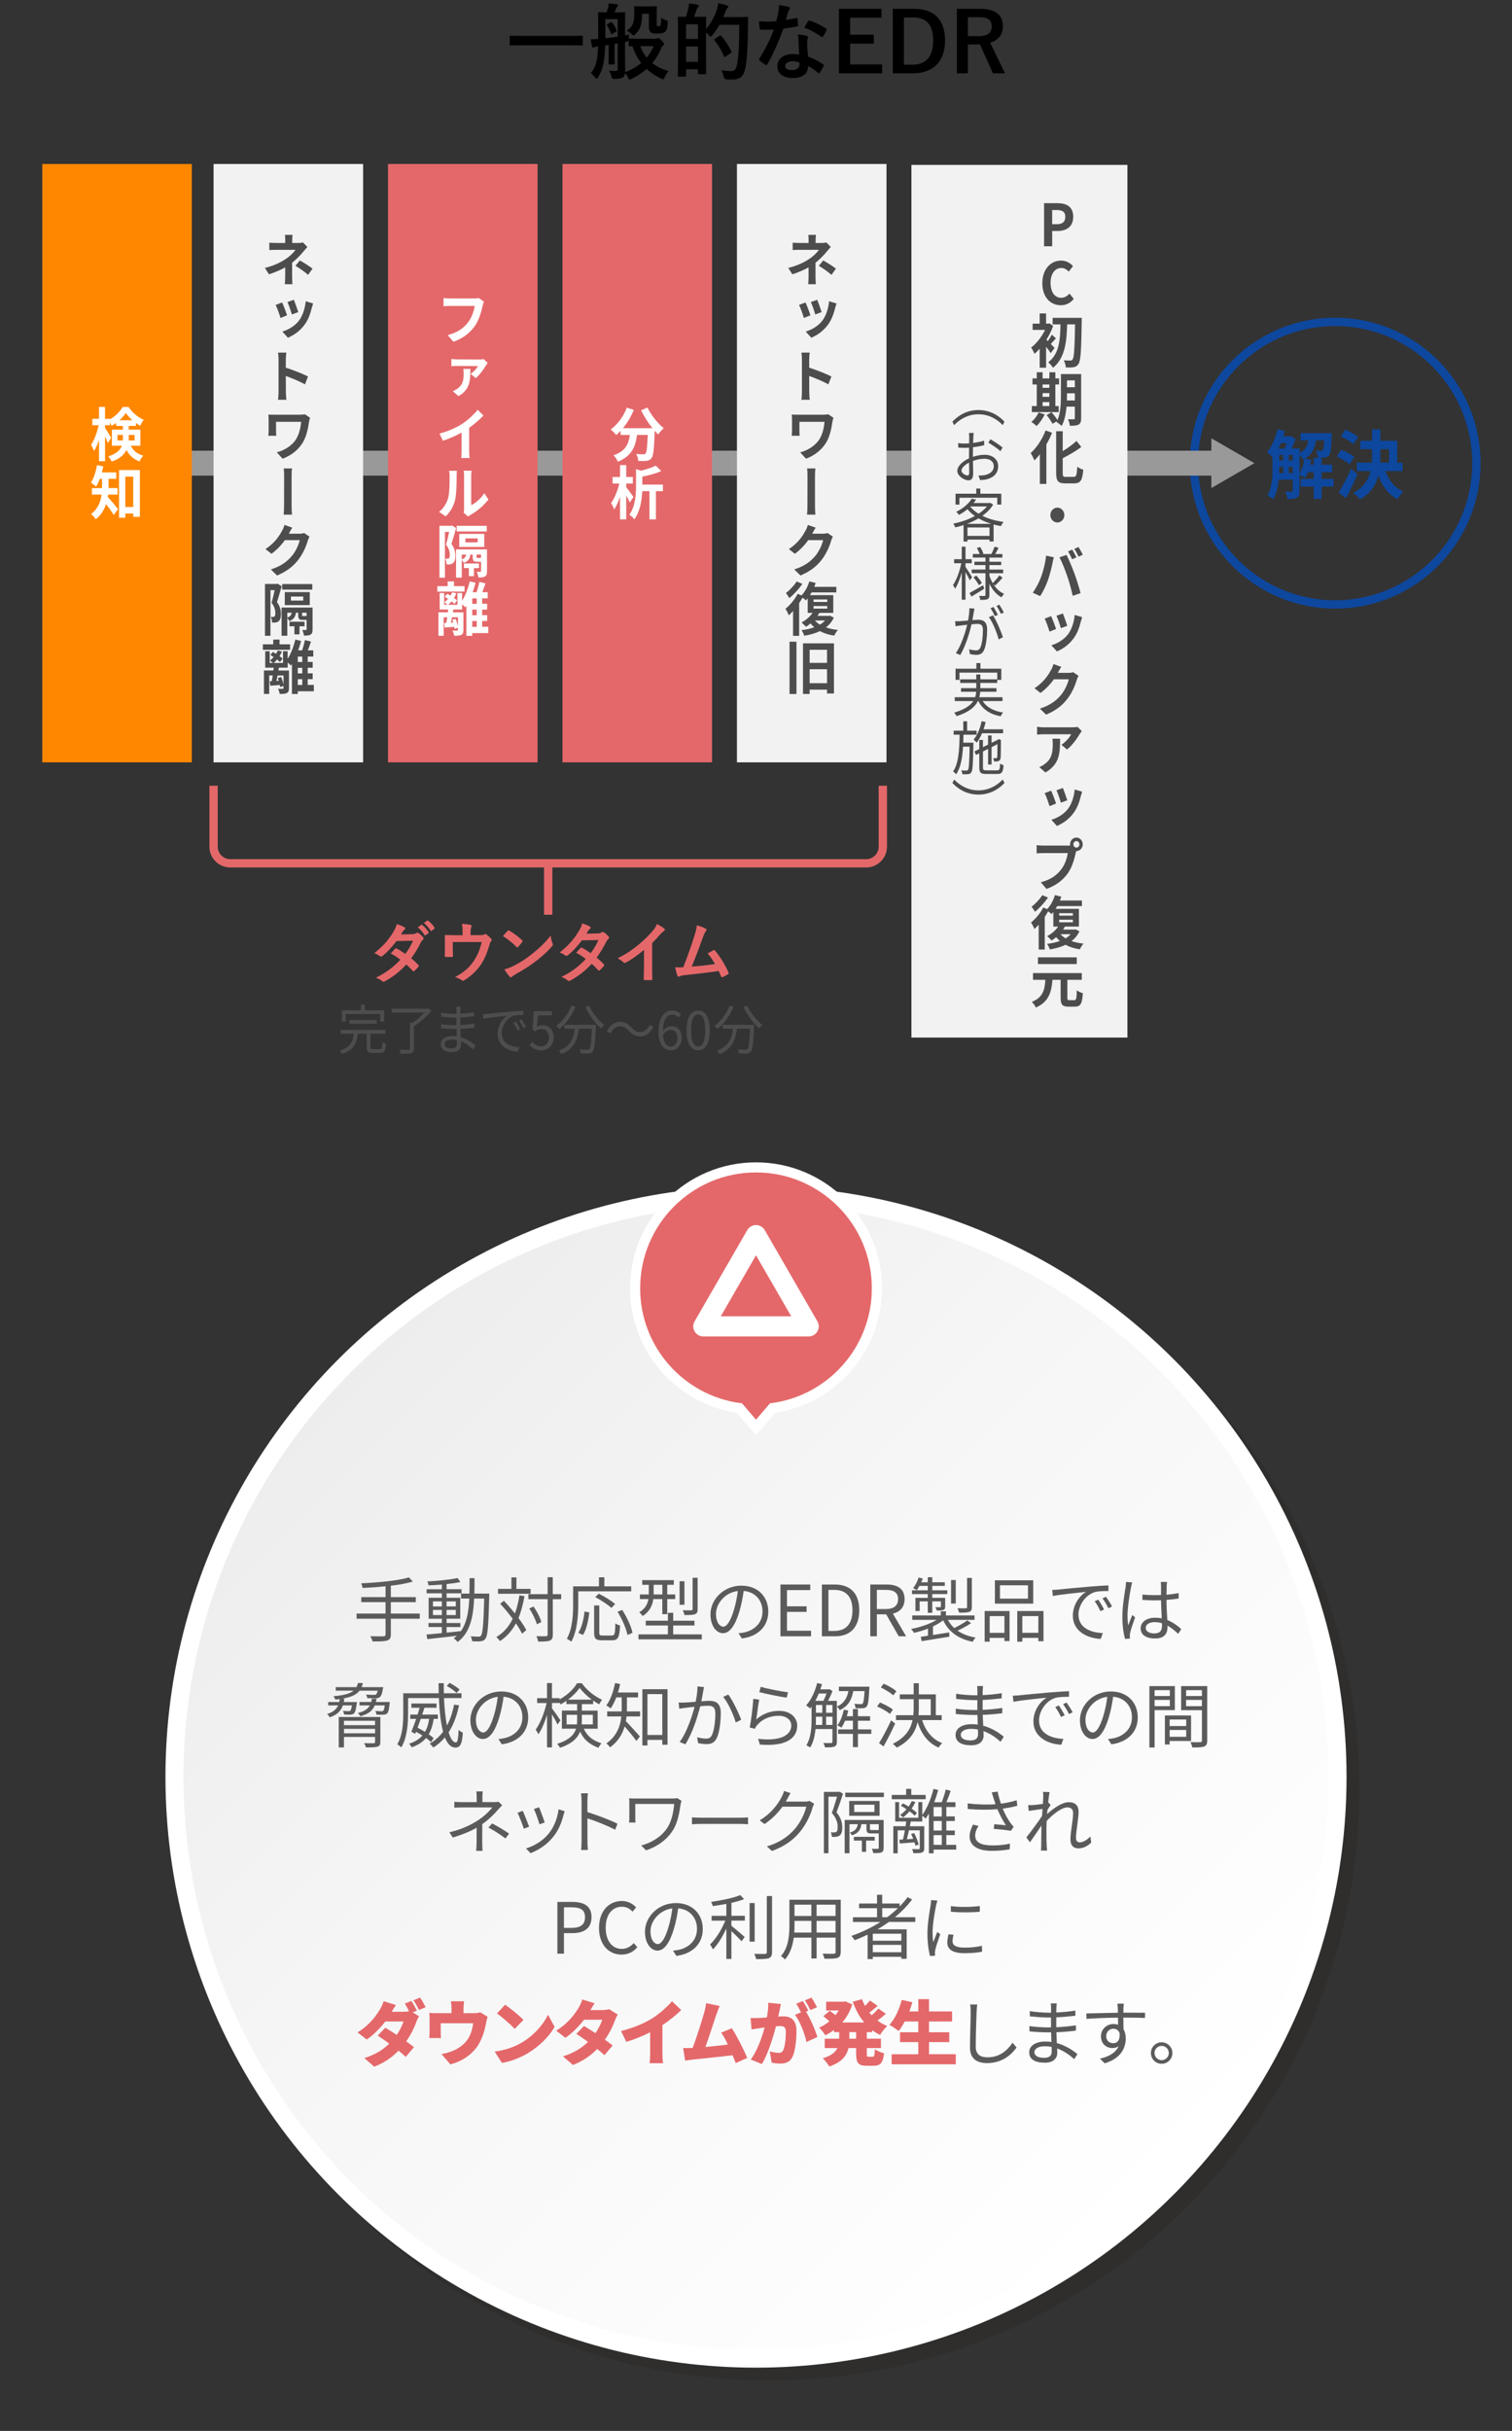 <?xml version="1.0" encoding="UTF-8"?>
<svg xmlns="http://www.w3.org/2000/svg" xmlns:xlink="http://www.w3.org/1999/xlink" viewBox="0 0 728 1170">
  <rect x="0" y="0" width="728" height="1170" fill="#333333" stroke="none"/>
  <defs>
    <style>
      .cls-1 {
        fill: url(#_名称未設定グラデーション_17);
      }

      .cls-1, .cls-2, .cls-3, .cls-4, .cls-5, .cls-6, .cls-7, .cls-8, .cls-9, .cls-10, .cls-11 {
        stroke-width: 0px;
      }

      .cls-12 {
        stroke: #201715;
      }

      .cls-12, .cls-13 {
        stroke-width: 8.67px;
      }

      .cls-12, .cls-13, .cls-14, .cls-15 {
        stroke-miterlimit: 10;
      }

      .cls-12, .cls-13, .cls-14, .cls-15, .cls-16 {
        fill: none;
      }

      .cls-13, .cls-17, .cls-15 {
        stroke: #fff;
      }

      .cls-17 {
        stroke-width: 9.7px;
      }

      .cls-17, .cls-11 {
        fill: #e4686a;
      }

      .cls-17, .cls-16 {
        stroke-linecap: round;
        stroke-linejoin: round;
      }

      .cls-14 {
        stroke: #e4686a;
        stroke-width: 4px;
      }

      .cls-18 {
        isolation: isolate;
      }

      .cls-19 {
        mix-blend-mode: multiply;
        opacity: .2;
      }

      .cls-3 {
        fill: #f2f2f2;
      }

      .cls-4 {
        fill: #4d4d4d;
      }

      .cls-5 {
        fill: #5b5b5b;
      }

      .cls-6 {
        fill: #0d479e;
      }

      .cls-7 {
        fill: #201715;
      }

      .cls-8 {
        fill: #999;
      }

      .cls-9 {
        fill: #ff8700;
      }

      .cls-10 {
        fill: #fff;
      }

      .cls-15 {
        stroke-width: 4.85px;
      }

      .cls-16 {
        stroke: #999;
        stroke-width: 12px;
      }
    </style>
    <linearGradient id="_名称未設定グラデーション_17" data-name="名称未設定グラデーション 17" x1="166.01" y1="657.23" x2="561.99" y2="1053.21" gradientUnits="userSpaceOnUse">
      <stop offset="0" stop-color="#ededed"/>
      <stop offset=".4" stop-color="#f6f6f6"/>
      <stop offset="1" stop-color="#fff"/>
    </linearGradient>
  </defs>
  <g class="cls-18">
    <g id="_レイヤー_1" data-name="レイヤー 1">
      <g>
        <path class="cls-2" d="M250.94,21.8c-3.6,0-4.84.08-5.08.08-.4,0-.44-.04-.44-.4v-3.88c0-.36.04-.4.44-.4.24,0,1.48.08,5.08.08h24.12c3.6,0,4.84-.08,5.08-.08.4,0,.44.04.44.4v3.88c0,.36-.04.4-.44.4-.24,0-1.48-.08-5.08-.08h-24.12Z"/>
        <path class="cls-2" d="M315.5,18.64c.36,0,.64-.08.84-.16.16-.08.36-.2.56-.2.32,0,.8.36,1.6,1.16.92.96,1.24,1.44,1.24,1.76s-.12.48-.44.68c-.32.2-.56.48-.88,1.24-1.08,2.6-2.48,5.04-4.36,7.24,2.2,1.72,4.8,2.96,7.8,3.88-.68.76-1.36,1.8-1.84,2.92-.32.72-.44,1-.72,1-.2,0-.48-.12-.96-.32-2.6-1.24-4.96-2.76-7-4.68-2,1.8-4.36,3.4-7.24,4.8-.48.24-.76.36-.96.36-.32,0-.44-.28-.76-.92-.4-.88-.92-1.72-1.44-2.24-.12.84-.36,1.56-.92,2-.68.56-1.84.8-4.16.84q-1.28.04-1.48-1.2c-.24-1.08-.72-2.08-1.08-2.8,1.44.16,2.4.16,3.32.16.52,0,.8-.24.8-1.12v-12.16c-.52.12-1.04.2-1.52.28v6.08c0,2.16.08,3.04.08,3.28,0,.44-.04.48-.44.48h-2.16c-.36,0-.4-.04-.4-.48,0-.24.08-1.12.08-3.28v-5.6l-1.68.24c-.2,7.56-1.04,11.36-3.4,15.32-.28.44-.52.68-.76.68-.16,0-.36-.16-.56-.44-.76-1.12-1.52-1.76-2.2-2.24,2.48-3.04,3.28-6.04,3.48-12.88-.96.12-1.52.24-1.76.4-.2.12-.36.2-.6.2-.28,0-.4-.2-.52-.6-.28-1.04-.44-2.24-.64-3.4,1.16,0,2.16-.04,3.6-.2v-6.76c0-3.56-.08-5.4-.08-5.68,0-.36.04-.4.44-.4.24,0,1.08.08,3.64.08.28-.72.48-1.36.72-2.08.2-.76.32-1.4.36-2.28,1.32.12,2.68.28,3.92.48.32.08.56.24.56.48,0,.28-.16.44-.36.64s-.44.56-.56.88c-.32.72-.52,1.32-.76,1.88h.76c2.76,0,3.64-.08,3.92-.08.4,0,.44.04.44.4,0,.24-.08,2.12-.08,5.68v5.08l2-.44c-.12.56-.28,1.52-.28,2.16.08-.16.12-.2.44-.2.24,0,1.36.08,4.68.08h7.72ZM297.42,9.2h-5.96v9.2c1.96-.2,3.96-.44,5.96-.76v-8.44ZM294.02,10.72c.4-.24.44-.28.72.12.8,1.04,1.56,2.28,2.08,3.64.16.4.16.48-.2.72l-1.52.96c-.6.36-.84.4-.96.04-.44-1.36-1.08-2.84-1.84-3.96-.24-.36-.2-.4.2-.64l1.52-.88ZM300.94,20.24v8.12c0,1.8.08,3.88.08,5.52,0,.32,0,.6-.04.88,3.12-1.24,5.68-2.72,7.76-4.44-1.76-2.28-3.16-4.92-4.2-8.08-.88,0-1.32.04-1.44.04-.4,0-.44-.04-.44-.44v-2.96c-.12,1-.16,1.04-1.32,1.24l-.4.12ZM309.14,6.64c-.04,5.04-.76,7.52-3.24,9.8-.44.44-.68.64-.92.64s-.52-.24-.96-.76c-.76-.76-1.6-1.24-2.24-1.52,2.48-1.88,3.64-3.2,3.64-8.44,0-1.72-.08-2.64-.08-2.92,0-.4.04-.44.48-.44.24,0,.88.08,3.24.08h3.44c2.32,0,3.04-.08,3.32-.08.4,0,.44.04.44.44,0,.28-.08,1.28-.08,3.32v4.64c0,.68,0,.88.16,1.04.16.16.4.2.8.2.44,0,.68-.12.84-.44.24-.48.36-1.4.4-3.76.68.68,1.56,1.08,2.56,1.36.52.16.64.28.56,1.48-.12,2.08-.48,3.16-1.16,3.92-.76.68-1.88.96-3.84.96-1.64,0-2.44-.04-3.2-.68-.6-.52-.88-1.36-.88-2.76v-6.08h-3.28ZM308.3,22.2c.8,2.16,1.8,4,3.08,5.52,1.44-1.72,2.52-3.56,3.28-5.52h-6.36Z"/>
        <path class="cls-2" d="M335.54,8.12c2.84,0,3.76-.08,4.04-.08.4,0,.44.04.44.44,0,.2-.08,1.6-.08,5.52,2.6-3.08,4.12-6.28,5.12-9.04.32-1.04.6-2.16.76-3.4,1.52.28,3.24.68,3.96.96.52.16.84.36.84.64,0,.32-.04.44-.4.8-.32.28-.68.92-1.08,2.04-.28.76-.6,1.48-.92,2.2h7.48c2.88,0,3.8-.08,4.04-.08.4,0,.48.08.48.48-.08,1.12-.08,2.2-.08,3.32-.04,9.2-.32,15-1.16,20.28-.64,4.08-2.28,6-6.04,6.08-.88,0-2,.04-3.04-.04q-1.16-.08-1.44-1.36c-.28-1.08-.72-2.28-1.16-3.08,2.16.32,3.52.44,5.12.4,1.44,0,2.12-1.32,2.52-3.44.76-4.32,1-10.52,1-18.84h-9.52c-.96,1.68-2.08,3.36-3.4,5-.4.48-.64.72-.84.72s-.4-.24-.84-.72c-.44-.44-.92-.88-1.4-1.24v8.28c0,9.32.08,11.08.08,11.32,0,.4-.04.44-.44.44h-3.08c-.4,0-.44-.04-.44-.44v-1.92h-5.72v3.04c0,.44-.04.48-.48.48h-3.04c-.4,0-.44-.04-.44-.48,0-.24.08-2.12.08-11.84v-6.92c0-6.96-.08-8.88-.08-9.16,0-.4.04-.44.44-.44.24,0,1.08.08,3.4.08.48-1.4.96-2.92,1.24-4.2.16-.76.24-1.36.32-2.28,1.44.16,2.92.4,4.12.64.36.08.56.28.56.52,0,.28-.08.4-.36.64-.24.2-.44.56-.56.88-.44,1.2-.88,2.56-1.36,3.8h1.36ZM330.34,11.68v7.08h5.72v-7.08h-5.72ZM336.06,29.76v-7.4h-5.72v7.4h5.72ZM346.46,17.24c.2-.12.32-.2.44-.2.08,0,.16.08.32.24,1.96,2.12,3.64,4.88,4.92,7.4.2.4.16.52-.32.84l-2.48,1.72c-.2.16-.32.24-.4.24-.12,0-.2-.12-.28-.36-1.32-2.92-2.84-5.44-4.68-7.72-.24-.32-.2-.4.28-.72l2.2-1.44Z"/>
        <path class="cls-2" d="M383.34,8.68c.36-.12.52-.12.6.32.2,1,.32,2.2.36,3.24,0,.36-.16.44-.48.48-2.16.44-4.12.72-6.6,1.08-2.56,6.76-4.92,12.28-7.8,17.16-.16.28-.28.4-.44.4-.12,0-.28-.08-.48-.2-.92-.56-2.08-1.4-2.76-2.04-.2-.16-.28-.28-.28-.44,0-.12.04-.28.2-.48,3-4.96,5.12-9.16,6.92-13.96-1.52.08-2.76.08-4,.08-.88,0-1.2,0-2.2-.04-.4,0-.48-.12-.56-.64-.2-.76-.32-2.08-.4-3.4,1.64.12,2.56.16,3.72.16,1.56,0,2.76-.04,4.6-.2.48-1.68.76-3.04,1.04-4.48.24-1.4.24-2,.24-3.24,1.72.24,3.44.48,4.68.84.4.08.64.32.64.6,0,.32-.12.52-.36.76-.24.32-.4.68-.64,1.48-.28.96-.6,2.2-.96,3.4,1.56-.16,3.4-.52,4.96-.88ZM384.46,19.4c-.04-1.08-.08-1.72-.32-2.84,1.96.2,3,.36,4.36.76.36.08.56.28.56.64,0,.08-.08.36-.24.84-.16.48-.2.96-.16,1.64,0,2.36.12,4.08.44,6.8,2.88,1.16,4.84,2.04,7.2,3.72.4.28.44.44.24.84-.6,1.24-1.16,2.24-1.84,3.24-.12.2-.24.28-.36.28s-.24-.08-.4-.24c-1.76-1.52-3.24-2.4-4.88-3.36,0,4-2.88,5.84-7.44,5.84s-7.36-2.24-7.36-5.68,2.88-5.84,7.4-5.84c.76,0,1.88.04,3.16.24-.24-2.56-.32-5-.36-6.88ZM381.62,29.48c-2,0-3.56.8-3.56,2.32,0,1.28,1.12,1.92,3.4,1.92,2.16,0,3.48-1.16,3.48-2.84,0-.36,0-.56-.04-.8-.96-.32-2.04-.6-3.28-.6ZM389.06,10.24c.24-.4.44-.44.84-.28,2.36.64,5.52,2.24,7.84,3.76.24.16.36.28.36.44,0,.12-.04.28-.16.48-.4.88-1.12,2.12-1.68,2.96-.12.2-.24.28-.36.28s-.2-.04-.36-.16c-2.36-1.6-5.24-3.36-8.28-4.36.68-1.2,1.28-2.4,1.8-3.12Z"/>
        <path class="cls-2" d="M424.42,8.52h-15.08v8.2h11.4v4.28h-11.4v10h15.4v4.28h-20.8V4.25h20.48v4.28Z"/>
        <path class="cls-2" d="M440.26,4.25c9.24,0,14.76,4.88,14.76,15.32s-6.16,15.72-15.48,15.72h-9.68V4.25h10.4ZM435.22,31.12h4.2c6.04,0,9.88-3.44,9.88-11.52s-3.6-11.2-9.6-11.2h-4.48v22.72Z"/>
        <path class="cls-2" d="M471.9,4.25c7.56,0,11,3.04,11,8.44,0,3.84-2.16,6.68-6.16,7.88l7.16,14.72h-5.8l-6.28-13.92c-.44,0-.88.04-1.4.04h-4.4v13.88h-5.28V4.25h11.16ZM466.02,17.4h5.4c4.24,0,6.08-1.76,6.08-4.64s-1.56-4.48-5.84-4.48h-5.64v9.12Z"/>
      </g>
      <g>
        <path class="cls-6" d="M642.86,156.92c36.39,0,66,29.61,66,66s-29.61,66-66,66-66-29.61-66-66,29.61-66,66-66M642.86,152.92c-38.66,0-70,31.34-70,70s31.34,70,70,70,70-31.34,70-70-31.34-70-70-70h0Z"/>
        <g>
          <line class="cls-16" x1="586.75" y1="222.92" x2="54.03" y2="222.92"/>
          <polygon class="cls-8" points="583.25 210.95 603.98 222.92 583.25 234.89 583.25 210.95"/>
        </g>
        <rect class="cls-3" x="280.83" y="237.37" width="420" height="104" transform="translate(201.46 780.2) rotate(-90)"/>
        <rect class="cls-3" x="246.83" y="186.92" width="288" height="72" transform="translate(167.91 613.75) rotate(-90)"/>
        <rect class="cls-11" x="162.83" y="186.92" width="288" height="72" transform="translate(83.91 529.75) rotate(-90)"/>
        <rect class="cls-3" x="-5.17" y="186.92" width="288" height="72" transform="translate(-84.09 361.75) rotate(-90)"/>
        <rect class="cls-9" x="-87.64" y="186.92" width="288" height="72" transform="translate(-166.56 279.28) rotate(-90)"/>
        <rect class="cls-11" x="78.83" y="186.92" width="288" height="72" transform="translate(-.09 445.75) rotate(-90)"/>
        <g>
          <path class="cls-11" d="M198.68,449.57c.93-.03,1.34-.22,1.76-.48.22-.16.38-.22.54-.22s.35.1.58.26c.7.42,1.6,1.28,2.18,1.95.19.19.26.38.26.58s-.1.38-.35.61c-.32.29-.64.61-.96,1.22-1.38,2.72-2.88,5.34-4.7,7.74,1.31,1.06,2.53,2.18,3.46,3.23.13.13.19.29.19.45,0,.13-.06.29-.19.42-.45.54-1.44,1.57-1.98,2.02-.13.1-.26.16-.38.16-.1,0-.22-.06-.35-.19-.77-.9-2.05-2.18-3.1-3.1-3.26,3.52-6.56,6.02-10.21,8-.29.16-.54.29-.8.29-.19,0-.38-.1-.61-.29-1.02-.83-1.92-1.25-3.04-1.63,4.96-2.53,8.16-4.83,11.78-8.67-1.22-.99-2.66-1.98-4.61-3.01.7-.77,1.38-1.6,2.11-2.27.13-.13.26-.22.42-.22.1,0,.19.06.32.13,1.15.54,2.56,1.47,4.13,2.56,1.54-1.98,2.72-4.06,3.74-6.34l-7.94.16c-2.62,3.36-4.7,5.57-6.85,7.2-.22.16-.42.29-.64.29-.16,0-.35-.06-.51-.22-.8-.58-1.63-1.02-2.69-1.47,4.48-3.55,6.88-6.5,9.06-10.05,1.02-1.73,1.44-2.59,1.73-3.94,1.09.38,2.75.93,3.74,1.57.26.13.35.32.35.51,0,.22-.16.48-.38.64-.29.19-.51.45-.67.67-.26.45-.45.77-.99,1.6l5.63-.13ZM202.84,445.15c.16-.13.29-.1.48.06.99.77,2.14,2.05,3.04,3.42.13.19.13.35-.1.51l-1.34.99c-.22.16-.38.13-.54-.1-.96-1.47-1.98-2.69-3.23-3.71l1.7-1.18ZM205.69,443.07c.19-.13.29-.1.48.06,1.18.9,2.34,2.18,3.04,3.3.13.19.16.38-.1.58l-1.28.99c-.26.19-.42.1-.54-.1-.86-1.38-1.89-2.59-3.2-3.68l1.6-1.15Z"/>
          <path class="cls-11" d="M230.84,450.08c1.5,0,1.98-.1,2.4-.35.13-.1.29-.16.45-.16.26,0,.51.13.7.32.64.48,1.57,1.31,2.14,1.98.16.16.22.32.22.48,0,.26-.13.48-.32.7-.42.42-.54,1.02-.7,1.57-.99,3.3-2.14,6.53-4.03,9.41-1.86,2.88-5.02,5.92-8.25,7.84-.19.13-.35.19-.51.19-.22,0-.42-.13-.67-.32-.99-.67-1.92-1.06-3.2-1.44,4.51-2.5,7.01-4.7,9.15-7.97,1.79-2.72,2.91-5.5,3.71-8.93h-13.92v2.69c0,1.28.06,2.59.1,3.87,0,.51-.1.61-.51.61-.96.06-1.98.06-2.94,0-.42,0-.51-.1-.51-.48.03-1.63.06-2.69.06-3.97v-2.59c0-1.02,0-2.18-.06-3.1-.03-.29.16-.42.45-.42,1.5.06,3.26.1,4.86.1h3.26v-1.25c0-1.7,0-3.01-.32-4.25,1.57.13,3.07.29,3.97.48.64.13.83.48.58.99-.16.45-.38,1.12-.38,2.46v1.54h4.29Z"/>
          <path class="cls-11" d="M244.38,448.06c.13-.16.29-.26.45-.26.13,0,.26.06.42.16,1.63.86,4.29,2.82,6.11,4.54.19.19.29.32.29.45s-.06.26-.19.42c-.48.64-1.54,1.92-1.98,2.4-.16.16-.26.26-.38.26s-.26-.1-.42-.26c-1.92-1.98-4.22-3.81-6.53-5.22.7-.86,1.63-1.86,2.24-2.5ZM247.16,464.93c3.9-2.02,5.98-3.36,9.21-5.95,3.9-3.17,6.05-5.21,8.77-8.7.19,1.6.48,2.69.9,3.74.1.22.16.42.16.61,0,.29-.16.54-.51.96-1.7,1.98-4.45,4.54-7.36,6.78-2.66,2.08-5.34,3.87-9.66,6.27-1.44.86-1.86,1.18-2.14,1.47-.19.19-.38.32-.58.32-.16,0-.35-.13-.54-.35-.8-.9-1.79-2.21-2.56-3.55,1.63-.45,2.62-.74,4.32-1.6Z"/>
          <path class="cls-11" d="M287.96,449.22c.93-.03,1.34-.22,1.76-.48.22-.16.38-.22.54-.22s.35.1.58.26c.7.42,1.6,1.28,2.18,1.95.19.19.26.38.26.58s-.1.38-.35.61c-.32.29-.64.61-.96,1.22-1.38,2.72-2.88,5.34-4.7,7.74,1.31,1.06,2.53,2.18,3.46,3.23.13.13.19.29.19.45,0,.13-.06.29-.19.42-.45.54-1.44,1.57-1.98,2.02-.13.1-.26.16-.38.16-.1,0-.22-.06-.35-.19-.77-.9-2.05-2.18-3.1-3.1-3.26,3.52-6.56,6.02-10.21,8-.29.16-.54.29-.8.29-.19,0-.38-.1-.61-.29-1.02-.83-1.92-1.25-3.04-1.63,4.96-2.53,8.16-4.83,11.77-8.67-1.22-.99-2.66-1.98-4.61-3.01.7-.77,1.38-1.6,2.11-2.27.13-.13.26-.22.42-.22.1,0,.19.06.32.13,1.15.54,2.56,1.47,4.13,2.56,1.54-1.98,2.72-4.06,3.74-6.33l-7.94.16c-2.62,3.36-4.7,5.57-6.85,7.2-.22.16-.42.29-.64.29-.16,0-.35-.06-.51-.22-.8-.58-1.63-1.02-2.69-1.47,4.48-3.55,6.88-6.5,9.06-10.05,1.02-1.73,1.44-2.59,1.73-3.94,1.09.38,2.75.93,3.74,1.57.26.13.35.32.35.51,0,.22-.16.48-.38.64-.29.19-.51.45-.67.67-.26.45-.45.77-.99,1.6l5.63-.13Z"/>
          <path class="cls-11" d="M313.98,464.51c0,2.21.03,4.1.1,6.66.03.42-.13.54-.48.54-1.02.06-2.18.06-3.2,0-.35,0-.48-.13-.45-.51.03-2.3.13-4.38.13-6.56v-7.46c-2.82,2.37-6.24,4.8-8.8,6.14-.16.1-.32.13-.48.13-.26,0-.45-.1-.67-.32-.74-.74-1.79-1.38-2.75-1.89,4.42-2.27,7.13-4.13,10.08-6.56,2.53-2.08,4.83-4.32,6.82-6.69,1.09-1.28,1.5-1.92,2.02-3.3,1.44.8,2.85,1.66,3.55,2.24.19.13.26.32.26.48,0,.26-.19.54-.45.7-.54.35-1.06.83-1.92,1.76-1.25,1.5-2.43,2.75-3.74,4.03v10.59Z"/>
          <path class="cls-11" d="M339.81,447.01c.22.16.38.32.38.51,0,.16-.1.38-.32.64-.58.74-.96,1.73-1.31,2.66-1.79,4.9-3.49,9.6-5.5,14.4,4.93-.42,7.62-.67,11.2-1.22-.99-1.76-2.18-3.52-3.55-5.12.96-.51,1.89-1.06,2.78-1.54.35-.19.54-.06.77.19,2.5,2.91,4.9,6.91,6.46,10.46.1.16.13.29.13.42,0,.19-.13.38-.42.54-.77.51-1.57.93-2.43,1.31-.13.06-.26.1-.38.1-.19,0-.35-.16-.45-.45-.38-.9-.74-1.73-1.12-2.56-5.12.77-9.98,1.31-15.2,1.86-2.11.22-2.98.38-3.74.77-.42.19-.77.13-.93-.32-.26-.54-.67-2.14-1.12-4.13,1.28.1,2.62.06,3.9.03,2.27-5.73,3.94-10.46,5.6-15.84.51-1.66.83-2.78.93-4.38,1.95.58,3.33,1.02,4.32,1.66Z"/>
        </g>
        <g>
          <path class="cls-4" d="M502.71,97.79h6.4c4.32,0,7.63,1.62,7.63,6.52s-3.34,6.86-7.53,6.86h-2.61v7.36h-3.9v-20.75ZM508.95,107.9c2.68,0,3.97-1.2,3.97-3.58s-1.42-3.22-4.11-3.22h-2.21v6.8h2.34Z"/>
          <path class="cls-4" d="M501.87,136.26c0-6.83,4.13-10.84,9.05-10.84,2.47,0,4.45,1.26,5.71,2.66l-2.03,2.63c-1-1.01-2.13-1.74-3.61-1.74-2.95,0-5.16,2.69-5.16,7.14s2,7.22,5.08,7.22c1.68,0,2.97-.84,4.03-2.04l2.05,2.58c-1.61,1.99-3.69,3.05-6.21,3.05-4.92,0-8.92-3.75-8.92-10.67Z"/>
          <path class="cls-4" d="M505.91,169.98c-.5-.81-1.37-1.99-2.24-3.05v10.05h-3.08v-9.13c-.84.95-1.68,1.76-2.53,2.46-.29-.81-1.11-2.44-1.61-3.02,2.55-1.9,5.13-5.18,6.74-8.51h-6v-3h3.4v-4.93h3.08v4.93h1.13l.5-.14,1.76,1.23c-.79,2.3-1.92,4.56-3.24,6.64.21.2.45.42.71.67.68-.95,1.45-2.21,1.89-3.11l2,1.76c-.92.95-1.74,1.96-2.45,2.74.79.81,1.5,1.54,1.79,1.88l-1.87,2.52ZM520.86,152.98s0,1.23-.03,1.68c-.24,14-.47,18.87-1.5,20.38-.68,1.12-1.34,1.48-2.34,1.68-.95.2-2.39.17-3.82.14-.05-.98-.42-2.46-.97-3.44,1.37.11,2.61.11,3.24.11.42,0,.68-.11.97-.53.74-.92,1.03-5.43,1.21-16.88h-3.82c-.21,8.09-.92,16.16-6.79,20.89-.53-.9-1.5-1.99-2.32-2.63,5.4-4.03,5.79-11.12,5.92-18.26h-3.79v-3.14h14.03Z"/>
          <path class="cls-4" d="M502.99,199.46c-.92,2.04-2.47,4.23-3.9,5.6-.58-.59-1.79-1.54-2.5-1.99,1.37-1.09,2.74-2.86,3.47-4.54l2.92.92ZM509.73,198.34h-12.92v-2.91h2.37v-10.39h-2.05v-2.91h2.05v-2.97h2.82v2.97h3.26v-2.97h2.87v2.97h1.79v2.91h-1.79v10.39h1.61v2.91ZM501.99,185.04v1.62h3.26v-1.62h-3.26ZM501.99,190.98h3.26v-1.76h-3.26v1.76ZM501.99,195.43h3.26v-1.9h-3.26v1.9ZM520.55,201.28c0,1.65-.29,2.52-1.21,3.05-.92.53-2.26.62-4.21.59-.11-.87-.5-2.32-.9-3.16,1.13.08,2.4.06,2.76.06.4,0,.53-.14.53-.59v-5.52h-4c-.29,3.3-.95,6.8-2.37,9.32-.5-.59-1.79-1.6-2.47-1.88.08-.17.18-.31.26-.48l-2.18,1.32c-.53-1.09-1.79-2.94-2.82-4.23l2.37-1.37c.95,1.12,2.18,2.66,2.84,3.81,1.53-3.5,1.66-8.23,1.66-11.87v-10.28h9.74v21.22ZM517.52,192.74v-3.44h-3.79v1.04c0,.73,0,1.54-.03,2.41h3.82ZM513.73,183.08v3.28h3.79v-3.28h-3.79Z"/>
          <path class="cls-4" d="M506.54,208.28c-.76,1.9-1.68,3.81-2.74,5.66v18.98h-3.13v-14.28c-.84,1.09-1.74,2.1-2.61,2.97-.34-.84-1.24-2.69-1.82-3.53,2.84-2.55,5.61-6.66,7.19-10.89l3.11,1.09ZM516.99,229.53c1.26,0,1.47-.95,1.69-4.9.74.59,2.05,1.23,2.89,1.43-.37,4.82-1.18,6.58-4.29,6.58h-4.5c-3.32,0-4.26-1.12-4.26-5.07v-20.02h3.16v9.58c2.47-1.51,4.9-3.3,6.63-4.9l2.32,2.91c-2.61,1.96-5.87,3.84-8.95,5.4v7.06c0,1.65.18,1.93,1.45,1.93h3.87Z"/>
          <path class="cls-4" d="M512.47,247.9c0,1.96-1.53,3.58-3.37,3.58s-3.37-1.62-3.37-3.58,1.53-3.58,3.37-3.58,3.37,1.62,3.37,3.58Z"/>
          <path class="cls-4" d="M503.67,267.44l3.71.78c-.21.78-.5,2.13-.61,2.72-.34,1.93-1.29,5.66-2.18,8.2-.9,2.63-2.42,5.71-3.76,7.76l-3.58-1.6c1.58-2.24,3.11-5.15,4-7.56,1.11-3.02,2.08-6.86,2.42-10.3ZM510.12,268.23l3.42-1.15c1.05,2.1,2.82,6.27,3.76,8.9.92,2.46,2.29,6.8,2.97,9.49l-3.79,1.29c-.71-3.22-1.63-6.66-2.66-9.58-.97-2.86-2.61-6.89-3.71-8.96ZM518.28,268.26l-2.05.92c-.53-1.09-1.32-2.74-2-3.78l2.03-.87c.63.98,1.55,2.72,2.03,3.72ZM521.34,267l-2.03.92c-.53-1.15-1.37-2.72-2.05-3.75l2-.87c.68,1.01,1.63,2.74,2.08,3.7Z"/>
          <path class="cls-4" d="M506.1,296.56c.68,1.4,1.9,4.65,2.37,6.19l-3.16,1.26c-.39-1.46-1.66-5.07-2.32-6.27l3.11-1.18ZM520.42,299.06c-.68,2.77-1.63,5.57-3.32,7.95-2.34,3.3-5.32,5.29-8.21,6.52l-2.68-2.97c2.68-.78,6-2.55,8.11-5.4,1.71-2.32,2.84-5.82,3.13-9.18l3.58,1.06-.61,2.02ZM511.76,295.25c.47,1.18,1.74,4.7,2.11,5.94l-3.08,1.15c-.37-1.4-1.47-4.59-2.11-5.99l3.08-1.09Z"/>
          <path class="cls-4" d="M509.41,323.72c-.03.06-.05.08-.08.14h5.13c.79,0,1.63-.11,2.21-.34l2.61,1.74c-.26.5-.63,1.23-.82,1.93-.71,2.44-2.16,6.05-4.47,9.07-2.42,3.19-5.5,5.66-10.32,7.7l-3-2.91c5.21-1.65,8.05-4,10.29-6.69,1.74-2.13,3.21-5.4,3.61-7.42h-7.16c-1.68,2.38-3.92,4.76-6.45,6.58l-2.87-2.27c4.47-2.91,6.71-6.44,7.95-8.76.42-.64.95-1.93,1.18-2.86l3.76,1.32c-.63.95-1.29,2.18-1.58,2.77Z"/>
          <path class="cls-4" d="M519.86,353.26c-1.21,2.1-3.63,5.57-6.13,7.48l-2.68-2.27c2.08-1.34,4.05-3.72,4.71-5.07h-13.29c-1.08,0-1.92.06-3.13.2v-3.81c.97.17,2.05.28,3.13.28h13.77c.71,0,2.13-.08,2.58-.22l2.03,2.02c-.24.36-.76,1.01-.97,1.4ZM503.36,371.8l-2.97-2.6c.82-.31,1.74-.76,2.66-1.51,3.26-2.38,3.84-5.24,3.84-9.72,0-.84-.05-1.57-.16-2.44h3.68c0,6.72-.13,12.26-7.05,16.27Z"/>
          <path class="cls-4" d="M506.1,380.56c.68,1.4,1.9,4.65,2.37,6.19l-3.16,1.26c-.39-1.46-1.66-5.07-2.32-6.27l3.11-1.18ZM520.42,383.06c-.68,2.77-1.63,5.57-3.32,7.95-2.34,3.3-5.32,5.29-8.21,6.52l-2.68-2.97c2.68-.78,6-2.55,8.11-5.4,1.71-2.32,2.84-5.82,3.13-9.18l3.58,1.06-.61,2.02ZM511.76,379.25c.47,1.18,1.74,4.7,2.11,5.94l-3.08,1.15c-.37-1.4-1.47-4.59-2.11-5.99l3.08-1.09Z"/>
          <path class="cls-4" d="M514.02,407c.32,0,.76,0,1.24-.06-.03-.17-.05-.36-.05-.56,0-1.79,1.37-3.25,3.05-3.25s3.05,1.46,3.05,3.25-1.37,3.25-3.05,3.25h-.11c-.05.28-.13.56-.18.78-.58,2.66-1.71,6.89-3.82,9.91-2.34,3.25-5.74,5.94-10.29,7.5l-2.74-3.19c5.08-1.29,7.98-3.67,10-6.41,1.68-2.27,2.66-5.29,3-7.62h-11.95c-1.16,0-2.37.08-3.05.14v-3.95c.79.11,2.24.2,3.08.2h11.82ZM518.26,407.95c.82,0,1.47-.7,1.47-1.57s-.66-1.57-1.47-1.57-1.47.73-1.47,1.57.66,1.57,1.47,1.57Z"/>
          <path class="cls-4" d="M519.73,448.24c-.9,1.93-2.18,3.47-3.79,4.7,1.71.62,3.63,1.01,5.76,1.23-.63.64-1.39,1.9-1.76,2.74-2.66-.39-4.95-1.12-6.92-2.18-2.24,1.09-4.82,1.79-7.53,2.24-.26-.81-.82-2.02-1.34-2.69,2.21-.25,4.32-.7,6.16-1.4-.66-.56-1.26-1.18-1.79-1.85-.71.62-1.45,1.18-2.19,1.62-.5-.53-1.53-1.6-2.16-2.07,2.05-1.06,4.05-2.74,5.34-4.62h-2.34v-7c-.26.34-.55.67-.82.98-.39-.34-1.08-.87-1.71-1.29-.47.87-1.03,1.76-1.61,2.63v15.74h-2.92v-11.98c-.68.78-1.37,1.46-2.05,2.07-.29-.73-1.13-2.41-1.63-3.11,2.18-1.76,4.5-4.48,5.87-7.2l1.89.76c1.63-1.71,3-4.23,3.74-6.75l3.05.76c-.18.62-.42,1.23-.68,1.85h10.63v2.69h-11.92c-.24.45-.5.9-.76,1.32h11.21v8.54h-6.69c-.29.48-.58.95-.92,1.43h5.47l.53-.11,1.87.95ZM504.6,432c-1.66,2.41-4.11,5.12-6.29,6.83-.4-.67-1.16-1.85-1.63-2.44,1.87-1.4,4.05-3.72,5.16-5.54l2.76,1.15ZM509.97,440.71h6.61v-1.2h-6.61v1.2ZM509.97,443.9h6.61v-1.23h-6.61v1.23ZM510.65,449.64c.66.76,1.47,1.4,2.4,1.99.95-.59,1.79-1.23,2.45-1.99h-4.84Z"/>
          <path class="cls-4" d="M517.31,481.39c.87,0,1.03-.73,1.16-4.76.68.59,2.03,1.18,2.9,1.4-.32,5.01-1.11,6.47-3.79,6.47h-3.16c-2.97,0-3.74-1.06-3.74-4.34v-8.57h-3.95c-.47,5.82-1.68,10.61-7.98,13.33-.37-.84-1.24-2.07-1.95-2.72,5.48-2.18,6.21-5.96,6.53-10.61h-5.95v-3.25h23.48v3.25h-6.95v8.57c0,1.06.16,1.23,1.03,1.23h2.37ZM518.44,464h-18.69v-3.22h18.69v3.22Z"/>
          <path class="cls-4" d="M483.63,202.93l-.82,1.68c-3.13-3.22-7.03-5.21-11.71-5.21s-8.58,1.99-11.71,5.21l-.82-1.68c3.21-3.36,7.4-5.57,12.53-5.57s9.32,2.21,12.53,5.57Z"/>
          <path class="cls-4" d="M468.83,208.39c-.08.48-.13,1.23-.18,1.88-.03.64-.05,1.71-.11,2.91,1.9-.25,3.82-.64,5.29-1.09l.05,2.18c-1.5.39-3.5.76-5.4.98-.03,1.29-.05,2.6-.05,3.7v.92c1.95-.64,3.97-.98,5.66-.98,3.79,0,6.5,2.18,6.5,5.46s-1.97,5.46-5.53,6.36c-1.13.28-2.29.34-3.18.36l-.74-2.21c.97,0,2.08,0,3.03-.2,2.26-.5,4.32-1.76,4.32-4.28,0-2.32-1.97-3.58-4.42-3.58-1.95,0-3.74.39-5.61,1.06.05,2.32.11,4.76.11,5.96,0,2.55-.89,3.36-2.29,3.36-2.03,0-5.37-2.1-5.37-4.56,0-2.27,2.68-4.68,5.66-6.02v-1.54c0-1.12,0-2.38.03-3.58-.71.06-1.37.08-1.92.08-1.47,0-2.42-.06-3.29-.14l-.05-2.16c1.42.2,2.34.22,3.29.22.61,0,1.26-.03,2-.08,0-1.43.03-2.58.03-3.08,0-.56-.05-1.48-.13-1.93h2.32ZM465.75,228.83c.61,0,.92-.42.92-1.32,0-1.01-.05-2.86-.08-4.87-2.08,1.06-3.66,2.63-3.66,3.86s1.84,2.32,2.82,2.32ZM476.83,211.42c1.84,1.01,4.66,2.88,5.9,4l-1.05,1.76c-1.29-1.29-4.16-3.16-5.79-4.12l.95-1.65Z"/>
          <path class="cls-4" d="M478.18,242.89c-1.26,2.07-3.08,3.86-5.19,5.38,2.95,1.46,6.5,2.44,10.21,2.94-.45.5-.97,1.37-1.24,1.99-1.21-.2-2.4-.45-3.55-.76v8.18h-1.97v-.9h-10.63v.92h-1.87v-7.92c-1.34.45-2.68.81-4,1.12-.18-.53-.6-1.37-.97-1.82,3.53-.67,7.24-1.93,10.4-3.67-1.34-.95-2.55-2.04-3.55-3.28-1.18,1.01-2.55,1.93-4.11,2.74-.29-.48-.87-1.15-1.32-1.48,3.61-1.71,6.16-4.14,7.47-6.3l2.11.42c-.37.56-.76,1.12-1.21,1.65h7.76l.34-.08,1.32.87ZM461.94,242.86h-1.87v-5.24h9.98v-2.49h1.97v2.49h10.08v5.24h-1.95v-3.3h-18.21v3.3ZM477.33,252.13c-2.24-.67-4.32-1.54-6.19-2.63-1.74,1.04-3.61,1.9-5.53,2.63h11.71ZM476.44,257.92v-4.06h-10.63v4.06h10.63ZM467.18,243.87c1.03,1.29,2.39,2.41,4,3.39,1.58-1.04,2.95-2.21,4-3.5h-7.92l-.08.11Z"/>
          <path class="cls-4" d="M466.94,279.34c-.37-.9-1.29-2.63-2.08-4.03v13.33h-1.79v-13.08c-.87,3.05-2,5.99-3.21,7.81-.21-.53-.68-1.32-1-1.79,1.63-2.32,3.24-6.69,4-10.5h-3.47v-1.93h3.69v-6.05h1.79v6.05h3v1.93h-3v1.76c.74,1.04,2.71,4.2,3.16,4.96l-1.08,1.54ZM473.86,283.38c-2.11,1.32-4.34,2.69-6.13,3.75l-.92-1.74c1.66-.9,4.13-2.32,6.53-3.72l.53,1.71ZM478.26,281.14c1.32,2.1,3.08,3.75,5.21,4.68-.4.39-.97,1.15-1.26,1.68-2.47-1.32-4.42-3.67-5.84-6.55v5.4c0,1.12-.21,1.68-.89,2.02s-1.87.36-3.5.36c-.08-.53-.29-1.4-.55-1.9,1.16.03,2.29.03,2.63,0,.34,0,.42-.11.42-.48v-10.47h-6.63v-1.76h6.63v-2.16h-5.32v-1.62h5.32v-1.99h-6.08v-1.71h3.29c-.29-.87-.84-1.99-1.32-2.88l1.53-.53c.63.98,1.32,2.35,1.58,3.22l-.47.2h4.58l-.24-.08c.53-.95,1.18-2.46,1.53-3.47l1.92.59c-.55,1.04-1.13,2.13-1.63,2.97h3.47v1.71h-6.26v1.99h5.69v1.62h-5.69v2.16h6.63v1.76h-6.63v1.12c.39,1.32.95,2.52,1.58,3.64,1.05-1.01,2.45-2.6,3.24-3.75l1.5,1.12c-1.08,1.37-2.5,2.8-3.58,3.81l-.84-.67ZM470.04,276.99c1.03,1.09,2.19,2.6,2.71,3.61l-1.42,1.06c-.5-1.04-1.63-2.6-2.63-3.75l1.34-.92Z"/>
          <path class="cls-4" d="M468.86,294.6c-.16.78-.37,2.38-.66,3.86,1.18-.08,2.26-.17,2.87-.17,2.32,0,4.21.95,4.21,4.68,0,3.25-.42,7.62-1.5,9.91-.82,1.82-2.11,2.3-3.76,2.3-1,0-2.21-.22-3.05-.39l-.34-2.32c1.08.36,2.45.56,3.18.56.95,0,1.68-.2,2.24-1.4.82-1.85,1.21-5.43,1.21-8.4,0-2.49-1.05-2.94-2.71-2.94-.63,0-1.63.08-2.76.2-.95,3.95-2.74,10.16-5.45,14.78l-2.11-.92c2.61-3.75,4.55-9.97,5.45-13.66-1.37.17-2.61.31-3.26.39-.61.06-1.68.2-2.34.31l-.21-2.41c.82.06,1.47.03,2.32,0,.84-.03,2.37-.17,3.92-.31.37-1.96.66-4.12.63-5.94l2.45.22c-.11.5-.24,1.09-.32,1.65ZM482.89,306.7l-2.05,1.04c-.76-3-2.9-8.4-4.71-10.67l1.92-.92c1.61,2.21,3.97,7.81,4.84,10.56ZM480.44,295.92l-1.42.67c-.5-1.12-1.37-2.77-2.08-3.84l1.4-.62c.63.98,1.58,2.66,2.11,3.78ZM483.34,294.8l-1.4.64c-.58-1.18-1.39-2.74-2.13-3.78l1.34-.64c.68,1.04,1.68,2.74,2.18,3.78Z"/>
          <path class="cls-4" d="M473.15,337.42c1.87,3,5.24,4.82,9.82,5.52-.42.42-.92,1.26-1.18,1.79-5.13-.95-8.71-3.3-10.71-7.31h-.24c-1.37,2.77-4.24,5.35-10.24,7.25-.21-.45-.76-1.23-1.18-1.68,5.13-1.51,7.82-3.47,9.19-5.57h-8.92v-1.85h9.82c.32-.87.45-1.76.5-2.63h-7.29v-1.74h7.34v-2.49h-7.76v-1.76h7.76v-2.32h1.95v2.32h8.13v-3.22h-18.16v3.5h-1.9v-5.38h10.03v-2.72h1.95v2.72h10.05v5.38h-1.97v1.48h-8.13v2.49h7.76v1.74h-7.82c-.05.87-.18,1.76-.42,2.63h11.16v1.85h-9.53Z"/>
          <path class="cls-4" d="M468.7,357.44s0,.67-.03.95c-.18,9.27-.34,12.4-1,13.33-.42.62-.84.81-1.53.9-.63.08-1.71.06-2.79,0-.05-.53-.21-1.34-.5-1.85,1.08.11,2.05.11,2.42.11.39,0,.61-.06.82-.39.45-.64.61-3.36.76-11.14h-3.16c-.32,5.32-1.13,10.16-3.34,13.33-.32-.45-.95-1.06-1.47-1.37,2.74-3.86,3.05-10.81,3.16-17.7h-2.87v-1.93h4.63v-4.51h1.84v4.51h4.58v1.93h-6.32c-.03,1.29-.05,2.58-.1,3.84h4.9ZM472.83,352.93c-.74,1.74-1.58,3.28-2.55,4.51-.32-.36-1.08-1.12-1.5-1.46,1.79-2.1,3.13-5.43,3.87-8.88l1.89.42c-.26,1.2-.6,2.38-.97,3.5h9.4v1.9h-10.13ZM480.07,370.76c1.16,0,1.37-.53,1.47-3.22.45.31,1.13.64,1.66.76-.24,3.3-.82,4.23-3.03,4.23h-5.34c-2.61,0-3.32-.62-3.32-3.08v-6.86l-1.58.78-.74-1.71,2.32-1.15v-4.37h1.76v3.47l2.47-1.23v-4.42h1.68v3.58l2.9-1.43.13-.14.32-.25,1.24.48-.08.34c0,3.98-.05,7.5-.16,8.29-.08.9-.5,1.34-1.18,1.51-.58.17-1.37.2-1.97.17-.05-.5-.21-1.18-.42-1.62.5.06,1.16.03,1.37.03.32,0,.47-.06.55-.53.08-.42.13-2.88.13-6.22l-2.82,1.43v8.37h-1.68v-7.53l-2.47,1.26v7.78c0,1.06.24,1.29,1.68,1.29h5.11Z"/>
          <path class="cls-4" d="M458.57,376.87l.82-1.68c3.13,3.22,7.03,5.21,11.71,5.21s8.58-1.99,11.71-5.21l.82,1.68c-3.21,3.36-7.4,5.57-12.53,5.57s-9.32-2.21-12.53-5.57Z"/>
        </g>
        <g>
          <path class="cls-10" d="M62.94,214.52c1.53,2.91,3.5,3.98,6.03,4.82-.71.7-1.45,1.79-1.79,2.77-2.61-1.06-4.68-2.49-6.29-5.52-1.11,2.24-3.21,4.23-7.08,5.54-.29-.67-1.18-1.93-1.66-2.46,4.03-1.34,5.79-3.16,6.53-5.15h-4.82v-7.73h5.32v-1.79h-3.29v-1.43c-.71.53-1.42.98-2.16,1.37-.18-.48-.45-1.06-.76-1.62v1.34h-2.4v1.34c.71.98,2.55,3.98,2.95,4.68l-1.58,2.58c-.29-.81-.82-2.02-1.37-3.19v11.9h-2.9v-10.3c-.68,2.1-1.5,4.03-2.4,5.38-.29-.9-.95-2.18-1.42-2.97,1.53-2.21,2.95-6.08,3.63-9.41h-3.03v-3.08h3.21v-5.74h2.9v5.74h2.4v.2c2.55-1.37,4.84-3.75,6.11-5.91h2.84c1.82,2.69,4.5,5.04,7.24,6.13-.58.78-1.18,2.02-1.61,2.91-.68-.36-1.4-.81-2.08-1.29v1.37h-3.47v1.79h5.61v7.73h-4.66ZM59.15,211.97c.03-.31.03-.64.03-.95v-1.68h-2.61v2.63h2.58ZM63.76,202.26c-1.26-1.09-2.39-2.35-3.18-3.53-.74,1.18-1.82,2.41-3.05,3.53h6.24ZM62,209.34v1.76c0,.28,0,.59-.03.87h2.82v-2.63h-2.79Z"/>
          <path class="cls-10" d="M52.07,238.04c-.05.39-.11.78-.18,1.15,1.37,1.43,4.21,4.93,4.95,5.85l-2.11,2.8c-.87-1.46-2.37-3.56-3.66-5.26-.89,2.74-2.45,5.38-4.97,7.34-.42-.7-1.58-2.02-2.24-2.52,3.42-2.6,4.63-6.1,5.05-9.35h-4.66v-3.14h4.87v-4.45h-1.05c-.53,1.43-1.13,2.72-1.79,3.75-.58-.56-1.82-1.51-2.53-1.93,1.42-2.02,2.42-5.24,2.95-8.43l3,.64c-.18.98-.39,1.93-.66,2.88h6.95v3.08h-3.71v4.45h4.32v3.14h-4.53ZM67.34,226.25v22.51h-3.18v-1.6h-3.82v2.02h-3.03v-22.93h10.03ZM64.15,244.03v-14.64h-3.82v14.64h3.82Z"/>
        </g>
        <g>
          <path class="cls-4" d="M140.7,115.54v1.4h3.05c.79,0,1.53-.08,2.13-.25l2.11,2.18c-.63.7-1.42,1.6-1.97,2.27-1.29,1.6-3.26,3.64-5.37,5.32v6.86c0,1.09.08,2.63.16,3.47h-3.68c.1-.76.18-2.38.18-3.47v-4.62c-2.34,1.29-5.05,2.44-7.82,3.33l-1.95-3.08c4.92-1.2,8.19-3.02,10.4-4.54,1.97-1.34,3.58-3.05,4.34-4.17h-9.29c-.92,0-2.53.06-3.32.11v-3.58c.95.14,2.37.17,3.26.17h4.4v-1.4c0-.87-.05-1.85-.13-2.49h3.66c-.08.64-.16,1.65-.16,2.49ZM142.25,127.94l2.11-2.58c2.37,1.32,3.68,2.16,6.13,3.92l-2.13,3c-2.21-1.85-3.9-3-6.11-4.34Z"/>
          <path class="cls-4" d="M135.83,145.58c.68,1.4,1.9,4.65,2.37,6.19l-3.16,1.26c-.39-1.46-1.66-5.07-2.32-6.27l3.11-1.18ZM150.15,148.08c-.68,2.77-1.63,5.57-3.32,7.95-2.34,3.3-5.32,5.29-8.21,6.52l-2.68-2.97c2.68-.78,6-2.55,8.11-5.4,1.71-2.32,2.84-5.82,3.13-9.18l3.58,1.06-.61,2.02ZM141.49,144.27c.47,1.18,1.74,4.7,2.11,5.94l-3.08,1.15c-.37-1.4-1.47-4.59-2.11-5.99l3.08-1.09Z"/>
          <path class="cls-4" d="M134.12,173.02c0-.98-.08-2.35-.24-3.3h3.97c-.11.95-.24,2.16-.24,3.3v3.95c3.45,1.09,8.37,3.02,10.69,4.23l-1.45,3.78c-2.63-1.46-6.45-3.02-9.24-4.03.03,3.36.03,6.66.03,7.67,0,.78.1,2.69.24,3.81h-4c.13-1.06.24-2.72.24-3.81v-15.6Z"/>
          <path class="cls-4" d="M148.81,202.9c-.45,2.86-1.05,6.78-3.03,10.11-2.13,3.53-5.61,6.24-9.71,7.76l-2.79-3.05c3.45-.9,7.34-3.11,9.37-6.5,1.42-2.38,2.08-5.26,2.34-8.2h-12.08v4.51c0,.39.03,1.37.11,2.21h-3.84c.08-.84.16-1.48.16-2.21v-5.74c0-.73-.05-1.57-.13-2.27.79.06,1.92.08,3.11.08h12.08c.87,0,1.74-.06,2.42-.2l2.47,1.68c-.16.39-.39,1.46-.47,1.82Z"/>
          <path class="cls-4" d="M136.8,229.3c0-.95,0-2.6-.21-3.84h4.05c-.24,1.23-.24,2.86-.24,3.84v13.5c0,.81,0,3.16.21,4.9h-4.05c.21-1.74.21-3.81.21-4.9,0-1.88.03-11.12.03-13.5Z"/>
          <path class="cls-4" d="M139.15,256.74c-.03.06-.05.08-.08.14h5.13c.79,0,1.63-.11,2.21-.34l2.61,1.74c-.26.5-.63,1.23-.82,1.93-.71,2.44-2.16,6.05-4.47,9.07-2.42,3.19-5.5,5.66-10.32,7.7l-3-2.91c5.21-1.65,8.05-4,10.29-6.69,1.74-2.13,3.21-5.4,3.61-7.42h-7.16c-1.68,2.38-3.92,4.76-6.45,6.58l-2.87-2.27c4.47-2.91,6.71-6.44,7.95-8.76.42-.64.95-1.93,1.18-2.86l3.76,1.32c-.63.95-1.29,2.18-1.58,2.77Z"/>
          <path class="cls-4" d="M135.62,282.14c-.68,2.41-1.55,5.49-2.26,7.64,1.58,2.16,1.9,4.09,1.9,5.71,0,1.74-.34,2.94-1.16,3.56-.39.31-.87.48-1.45.56-.45.06-1.03.08-1.63.06,0-.76-.21-1.99-.63-2.77.42.03.79.03,1.05.03s.53-.06.71-.22c.29-.25.42-.84.42-1.62,0-1.32-.32-3.05-1.82-4.96.53-1.74,1.08-4.17,1.5-6.1h-2.03v21.98h-2.63v-24.95h5.58l.45-.14,2,1.23ZM150.49,302.92c0,1.32-.18,2.04-.97,2.52-.79.45-1.79.48-3.16.48-.11-.81-.47-1.96-.82-2.72.74.03,1.47.03,1.74.03s.34-.11.34-.36v-4.51h-2c-1.63,0-2.03-.5-2.03-2.35v-1.09h-1.13c-.26,2.02-1.05,3.28-3.21,4-.13-.42-.55-1.06-.92-1.46v8.54h-2.76v-13.58h14.92v10.5ZM150.36,283.79h-14.5v-2.69h14.5v2.69ZM137.12,291.24v-6.27h12.03v6.27h-12.03ZM138.33,297.23c1.37-.48,1.92-1.18,2.13-2.32h-2.13v2.32ZM144.2,301.43v3.89h-2.45v-3.89h-2.37v-2.21h7.26v2.21h-2.45ZM140.09,289.06h5.9v-1.93h-5.9v1.93ZM147.62,296.42v-1.51h-2.18v1.09c0,.48.05.5.45.5h1.18c.34,0,.42-.03.5-.11l.05.03Z"/>
          <path class="cls-4" d="M139.67,312.74h-13.11v-2.63h5v-2.27h3.03v2.27h5.08v2.63ZM151.12,332.71h-7.74v1.32h-2.82v-14.48c-.16.28-.34.53-.5.78-.34-.36-.95-.95-1.53-1.46v2.49h-4.24l-.24,1.37h5.08v8.46c0,1.26-.21,1.93-1.05,2.38-.76.39-1.87.42-3.4.42-.11-.76-.47-1.79-.79-2.49.92.06,1.92.03,2.21.03.32,0,.4-.08.4-.36v-1.04l-1.63.53c-.03-.28-.08-.62-.16-.98-1.63.14-3.18.28-4.61.36l-.21-2.16.97-.06c.18-.81.32-1.76.47-2.72h-1.71v8.9h-2.53v-11.28h4.53c.05-.48.11-.92.16-1.37h-4.08v-7.92h2.16v5.66h1.63c-.42-.36-1.08-.9-1.5-1.2.63-.48,1.24-1.04,1.76-1.65-.53-.36-1.08-.7-1.58-1.01l1.21-1.46c.47.28,1,.59,1.53.92.32-.53.61-1.06.84-1.62l2,.5c-.32.78-.71,1.54-1.16,2.24.58.42,1.11.84,1.47,1.2l-1.26,1.65c-.34-.36-.84-.81-1.4-1.23-.5.62-1.05,1.18-1.61,1.65h4.47v-5.66h2.24v3.72c1.58-2.49,2.87-5.94,3.69-9.3l2.79.67c-.4,1.51-.87,3.05-1.42,4.51h1.9c.53-1.51,1.05-3.44,1.34-4.93l2.95.7c-.5,1.43-1.03,2.94-1.53,4.23h2.61v2.97h-2.68v2.6h2.4v2.8h-2.4v2.69h2.4v2.8h-2.4v2.77h2.95v3.02ZM133.62,325.12c-.16.92-.34,1.82-.53,2.6l1.13-.06c-.13-.48-.29-.92-.45-1.34l1.63-.45c.45,1.12.89,2.52,1.11,3.58v-4.34h-2.9ZM145.54,316.02h-2.16v2.6h2.16v-2.6ZM145.54,321.42h-2.16v2.69h2.16v-2.69ZM143.38,329.68h2.16v-2.77h-2.16v2.77Z"/>
        </g>
        <g>
          <path class="cls-4" d="M392.7,115.54v1.4h3.05c.79,0,1.53-.08,2.13-.25l2.11,2.18c-.63.7-1.42,1.6-1.97,2.27-1.29,1.6-3.26,3.64-5.37,5.32v6.86c0,1.09.08,2.63.16,3.47h-3.68c.1-.76.18-2.38.18-3.47v-4.62c-2.34,1.29-5.05,2.44-7.82,3.33l-1.95-3.08c4.92-1.2,8.19-3.02,10.4-4.54,1.97-1.34,3.58-3.05,4.34-4.17h-9.29c-.92,0-2.53.06-3.32.11v-3.58c.95.14,2.37.17,3.26.17h4.4v-1.4c0-.87-.05-1.85-.13-2.49h3.66c-.08.64-.16,1.65-.16,2.49ZM394.25,127.94l2.11-2.58c2.37,1.32,3.68,2.16,6.13,3.92l-2.13,3c-2.21-1.85-3.9-3-6.11-4.34Z"/>
          <path class="cls-4" d="M387.83,145.58c.68,1.4,1.9,4.65,2.37,6.19l-3.16,1.26c-.39-1.46-1.66-5.07-2.32-6.27l3.11-1.18ZM402.15,148.08c-.68,2.77-1.63,5.57-3.32,7.95-2.34,3.3-5.32,5.29-8.21,6.52l-2.68-2.97c2.68-.78,6-2.55,8.11-5.4,1.71-2.32,2.84-5.82,3.13-9.18l3.58,1.06-.61,2.02ZM393.49,144.27c.47,1.18,1.74,4.7,2.11,5.94l-3.08,1.15c-.37-1.4-1.47-4.59-2.11-5.99l3.08-1.09Z"/>
          <path class="cls-4" d="M386.12,173.02c0-.98-.08-2.35-.24-3.3h3.97c-.11.95-.24,2.16-.24,3.3v3.95c3.45,1.09,8.37,3.02,10.69,4.23l-1.45,3.78c-2.63-1.46-6.45-3.02-9.24-4.03.03,3.36.03,6.66.03,7.67,0,.78.1,2.69.24,3.81h-4c.13-1.06.24-2.72.24-3.81v-15.6Z"/>
          <path class="cls-4" d="M400.81,202.9c-.45,2.86-1.05,6.78-3.03,10.11-2.13,3.53-5.61,6.24-9.71,7.76l-2.79-3.05c3.45-.9,7.34-3.11,9.37-6.5,1.42-2.38,2.08-5.26,2.34-8.2h-12.08v4.51c0,.39.03,1.37.11,2.21h-3.84c.08-.84.16-1.48.16-2.21v-5.74c0-.73-.05-1.57-.13-2.27.79.06,1.92.08,3.11.08h12.08c.87,0,1.74-.06,2.42-.2l2.47,1.68c-.16.39-.39,1.46-.47,1.82Z"/>
          <path class="cls-4" d="M388.8,229.3c0-.95,0-2.6-.21-3.84h4.05c-.24,1.23-.24,2.86-.24,3.84v13.5c0,.81,0,3.16.21,4.9h-4.05c.21-1.74.21-3.81.21-4.9,0-1.88.03-11.12.03-13.5Z"/>
          <path class="cls-4" d="M391.15,256.74c-.03.06-.05.08-.08.14h5.13c.79,0,1.63-.11,2.21-.34l2.61,1.74c-.26.5-.63,1.23-.82,1.93-.71,2.44-2.16,6.05-4.47,9.07-2.42,3.19-5.5,5.66-10.32,7.7l-3-2.91c5.21-1.65,8.05-4,10.29-6.69,1.74-2.13,3.21-5.4,3.61-7.42h-7.16c-1.68,2.38-3.92,4.76-6.45,6.58l-2.87-2.27c4.47-2.91,6.71-6.44,7.95-8.76.42-.64.95-1.93,1.18-2.86l3.76,1.32c-.63.95-1.29,2.18-1.58,2.77Z"/>
          <path class="cls-4" d="M401.47,297.26c-.9,1.93-2.18,3.47-3.79,4.7,1.71.62,3.63,1.01,5.76,1.23-.63.64-1.39,1.9-1.76,2.74-2.66-.39-4.95-1.12-6.92-2.18-2.24,1.09-4.82,1.79-7.53,2.24-.26-.81-.82-2.02-1.34-2.69,2.21-.25,4.32-.7,6.16-1.4-.66-.56-1.26-1.18-1.79-1.85-.71.62-1.45,1.18-2.19,1.62-.5-.53-1.53-1.6-2.16-2.07,2.05-1.06,4.05-2.74,5.34-4.62h-2.34v-7c-.26.34-.55.67-.82.98-.39-.34-1.08-.87-1.71-1.29-.47.87-1.03,1.76-1.61,2.63v15.74h-2.92v-11.98c-.68.78-1.37,1.46-2.05,2.07-.29-.73-1.13-2.41-1.63-3.11,2.18-1.76,4.5-4.48,5.87-7.2l1.89.76c1.63-1.71,3-4.23,3.74-6.75l3.05.76c-.18.62-.42,1.23-.68,1.85h10.63v2.69h-11.92c-.24.45-.5.9-.76,1.32h11.21v8.54h-6.69c-.29.48-.58.95-.92,1.43h5.47l.53-.11,1.87.95ZM386.33,281.02c-1.66,2.41-4.11,5.12-6.29,6.83-.4-.67-1.16-1.85-1.63-2.44,1.87-1.4,4.05-3.72,5.16-5.54l2.76,1.15ZM391.7,289.73h6.61v-1.2h-6.61v1.2ZM391.7,292.92h6.61v-1.23h-6.61v1.23ZM392.38,298.66c.66.76,1.47,1.4,2.4,1.99.95-.59,1.79-1.23,2.45-1.99h-4.84Z"/>
          <path class="cls-4" d="M380.15,308.85h3.32v25.17h-3.32v-25.17ZM401.54,309.64v24.14h-3.34v-1.85h-8.37v2.07h-3.21v-24.36h14.92ZM389.83,312.74v6.3h8.37v-6.3h-8.37ZM398.2,328.82v-6.72h-8.37v6.72h8.37Z"/>
        </g>
        <g>
          <path class="cls-10" d="M232.41,147.07c-.58,2.66-1.71,6.89-3.82,9.91-2.34,3.25-5.74,5.94-10.29,7.5l-2.74-3.19c5.08-1.29,7.97-3.67,10-6.41,1.68-2.27,2.66-5.29,3-7.62h-11.95c-1.16,0-2.37.08-3.05.14v-3.95c.79.11,2.24.2,3.08.2h11.82c.5,0,1.32,0,2-.2l2.53,1.71c-.26.56-.45,1.34-.58,1.9Z"/>
          <path class="cls-10" d="M234.04,175.77c-.84,1.51-3.05,4.7-4.98,6.22l-2.45-2.04c1.47-1.01,2.92-2.63,3.58-3.75-1.24,0-8.87-.06-10.16-.06-.87,0-1.74.06-2.69.14v-3.53c.79.14,1.82.22,2.69.22,1.29,0,9.69.06,10.76.06.58,0,1.71-.06,2.11-.2l1.92,1.85c-.26.28-.63.81-.79,1.09ZM220.75,190.66l-2.71-2.35c.68-.31,1.29-.59,2.08-1.18,2.9-1.99,3.13-4.4,3.13-7.59,0-.7-.08-1.37-.18-1.99h3.42c-.05,5.21.03,9.86-5.74,13.1Z"/>
          <path class="cls-10" d="M222.81,203.8c2.61-1.74,5.5-4.45,7.19-6.58l2.76,2.77c-1.95,2.04-4.4,4.17-6.87,5.94v10.95c0,1.2.05,2.91.24,3.58h-4.05c.11-.67.16-2.38.16-3.58v-8.65c-2.63,1.43-5.87,2.88-9,3.89l-1.61-3.44c4.58-1.23,8.32-3,11.19-4.87Z"/>
          <path class="cls-10" d="M215.72,239.83c.74-2.32.74-7.48.74-10.75,0-1.09-.11-1.82-.26-2.49h3.82c-.03.11-.16,1.34-.16,2.46,0,3.22-.08,8.9-.76,11.7-.79,3.05-2.37,5.74-4.55,7.78l-3.13-2.18c2.26-1.74,3.63-4.2,4.32-6.52ZM223.44,244.76v-15.88c0-1.2-.18-2.24-.18-2.32h3.79c-.03.08-.18,1.15-.18,2.35v14.22c2.08-.95,4.61-3.11,6.32-5.74l1.97,3c-2.13,2.94-5.79,5.88-8.66,7.45-.55.28-.87.59-1.13.78l-2.13-1.88c.13-.53.21-1.26.21-1.99Z"/>
          <path class="cls-10" d="M219.62,254.14c-.68,2.41-1.55,5.49-2.26,7.64,1.58,2.16,1.9,4.09,1.9,5.71,0,1.74-.34,2.94-1.16,3.56-.39.31-.87.48-1.45.56-.45.06-1.03.08-1.63.06,0-.76-.21-1.99-.63-2.77.42.03.79.03,1.05.03s.53-.06.71-.22c.29-.25.42-.84.42-1.62,0-1.32-.32-3.05-1.82-4.96.53-1.74,1.08-4.17,1.5-6.1h-2.03v21.98h-2.63v-24.95h5.58l.45-.14,2,1.23ZM234.49,274.92c0,1.32-.18,2.04-.97,2.52-.79.45-1.79.48-3.16.48-.11-.81-.47-1.96-.82-2.72.74.03,1.47.03,1.74.03s.34-.11.34-.36v-4.51h-2c-1.63,0-2.03-.5-2.03-2.35v-1.09h-1.13c-.26,2.02-1.05,3.28-3.21,4-.13-.42-.55-1.06-.92-1.46v8.54h-2.76v-13.58h14.92v10.5ZM234.36,255.79h-14.5v-2.69h14.5v2.69ZM221.12,263.24v-6.27h12.03v6.27h-12.03ZM222.33,269.23c1.37-.48,1.92-1.18,2.13-2.32h-2.13v2.32ZM228.2,273.43v3.89h-2.45v-3.89h-2.37v-2.21h7.26v2.21h-2.45ZM224.09,261.06h5.9v-1.93h-5.9v1.93ZM231.62,268.42v-1.51h-2.18v1.09c0,.48.05.5.45.5h1.18c.34,0,.42-.03.5-.11l.05.03Z"/>
          <path class="cls-10" d="M223.67,284.74h-13.11v-2.63h5v-2.27h3.03v2.27h5.08v2.63ZM235.12,304.71h-7.74v1.32h-2.82v-14.48c-.16.28-.34.53-.5.78-.34-.36-.95-.95-1.53-1.46v2.49h-4.24l-.24,1.37h5.08v8.46c0,1.26-.21,1.93-1.05,2.38-.76.39-1.87.42-3.4.42-.11-.76-.47-1.79-.79-2.49.92.06,1.92.03,2.21.03.32,0,.4-.08.4-.36v-1.04l-1.63.53c-.03-.28-.08-.62-.16-.98-1.63.14-3.18.28-4.61.36l-.21-2.16.97-.06c.18-.81.32-1.76.47-2.72h-1.71v8.9h-2.53v-11.28h4.53c.05-.48.11-.92.16-1.37h-4.08v-7.92h2.16v5.66h1.63c-.42-.36-1.08-.9-1.5-1.2.63-.48,1.24-1.04,1.76-1.65-.53-.36-1.08-.7-1.58-1.01l1.21-1.46c.47.28,1,.59,1.53.92.32-.53.61-1.06.84-1.62l2,.5c-.32.78-.71,1.54-1.16,2.24.58.42,1.11.84,1.47,1.2l-1.26,1.65c-.34-.36-.84-.81-1.4-1.23-.5.62-1.05,1.18-1.61,1.65h4.47v-5.66h2.24v3.72c1.58-2.49,2.87-5.94,3.69-9.3l2.79.67c-.4,1.51-.87,3.05-1.42,4.51h1.9c.53-1.51,1.05-3.44,1.34-4.93l2.95.7c-.5,1.43-1.03,2.94-1.53,4.23h2.61v2.97h-2.68v2.6h2.4v2.8h-2.4v2.69h2.4v2.8h-2.4v2.77h2.95v3.02ZM217.62,297.12c-.16.92-.34,1.82-.53,2.6l1.13-.06c-.13-.48-.29-.92-.45-1.34l1.63-.45c.45,1.12.89,2.52,1.11,3.58v-4.34h-2.9ZM229.54,288.02h-2.16v2.6h2.16v-2.6ZM229.54,293.42h-2.16v2.69h2.16v-2.69ZM227.38,301.68h2.16v-2.77h-2.16v2.77Z"/>
        </g>
        <g>
          <path class="cls-10" d="M311.75,196.15c1.66,3.56,4.95,7.62,7.82,9.97-.84.7-2.05,2.04-2.66,3-.55-.53-1.11-1.15-1.68-1.79v.2c-.29,8.46-.61,11.76-1.53,12.94-.66.9-1.37,1.18-2.39,1.32-.9.14-2.42.14-3.97.08-.05-1.01-.47-2.41-1.03-3.36,1.45.11,2.82.14,3.47.14.47,0,.76-.06,1.05-.39.53-.59.82-3.08,1.05-8.93h-5.19c-.66,5.38-2.37,10.16-9.19,12.88-.39-.95-1.32-2.32-2.08-3.08,5.95-2.04,7.32-5.71,7.84-9.8h-4.45v-1.96c-.68.76-1.4,1.43-2.11,2.02-.58-.76-1.92-2.1-2.69-2.69,3.29-2.35,6.19-6.22,7.77-10.47l3.37,1.04c-1.29,3.22-3.13,6.3-5.21,8.82h14.21c-2.08-2.58-4.05-5.66-5.5-8.6l3.08-1.32Z"/>
          <path class="cls-10" d="M303.23,241.82c-.37-.87-1.03-2.13-1.71-3.33v11.48h-3v-10.86c-.79,2.38-1.76,4.56-2.82,6.08-.29-.95-.97-2.27-1.47-3.11,1.66-2.21,3.18-6.02,3.95-9.35h-3.24v-3.14h3.58v-5.74h3v5.74h3.18v3.14h-3.18v1.76c.89,1.09,3,3.98,3.47,4.7l-1.76,2.63ZM319.18,236.39h-3.37v13.58h-3.11v-13.58h-3.47c-.18,4.28-1,9.74-3.82,13.55-.45-.7-1.66-1.79-2.42-2.16,2.95-4.12,3.24-9.74,3.24-13.89v-8.09l2.47.73c2.66-.64,5.26-1.48,7.03-2.41l2.66,2.6c-2.63,1.2-6,2.07-9.11,2.66v3.86h9.9v3.14Z"/>
        </g>
        <g>
          <path class="cls-4" d="M183,504.98c.9,0,1.08-.47,1.15-3.43.42.29,1.17.6,1.66.75-.2,3.54-.73,4.45-2.67,4.45h-3.76c-2.22,0-2.81-.6-2.81-2.65v-6.58h-4.28c-.56,4.71-2,8.03-7.7,9.72-.2-.47-.68-1.27-1.08-1.64,5.21-1.38,6.4-4.16,6.84-8.09h-6.31v-1.82h21.51v1.82h-7.19v6.58c0,.73.17.88,1.2.88h3.42ZM166.45,491.67h-1.83v-5.43h9.19v-2.76h1.88v2.76h9.29v5.43h-1.88v-3.61h-16.65v3.61ZM168.21,492.73v-1.79h13.18v1.79h-13.18Z"/>
          <path class="cls-4" d="M207.74,486.44c-2.13,2.7-5.48,5.69-8.46,7.51v10.74c0,1.3-.34,1.9-1.27,2.21-.93.29-2.54.29-5.04.29-.07-.55-.44-1.38-.73-1.92,2,.08,3.91.08,4.45.05.54-.03.71-.18.71-.65v-12.4h1.2c2.03-1.3,4.16-3.2,5.7-4.89h-15.74v-1.9h17.38l.39-.13,1.42,1.09Z"/>
          <path class="cls-4" d="M221.64,486.31c0,.34-.02.91-.02,1.59,2.2-.1,4.42-.34,6.62-.7l-.02,1.9c-1.93.23-4.25.47-6.6.6v3.64c2.37-.1,4.6-.34,6.82-.7l-.02,1.95c-2.3.31-4.45.52-6.77.6.05,1.35.12,2.76.17,4,3.25.94,5.74,2.83,7.14,4.06l-1.12,1.85c-1.44-1.4-3.47-2.99-5.92-3.93.02.65.05,1.2.05,1.61,0,1.79-1.12,3.64-4.3,3.64-3.52,0-5.43-1.33-5.43-3.82,0-2.37,2.13-3.98,5.65-3.98.71,0,1.39.05,2.05.16-.03-1.17-.07-2.42-.1-3.54h-1.39c-1.66,0-4.35-.16-6.11-.36l-.02-1.95c1.76.31,4.55.49,6.16.49h1.32v-3.64h-1.08c-1.71,0-4.72-.26-6.26-.44l-.02-1.92c1.59.31,4.62.57,6.26.57h1.12v-1.85c0-.44-.05-1.2-.1-1.56h2.08c-.07.47-.12.99-.15,1.74ZM217.43,504.59c1.39,0,2.59-.47,2.59-2.26,0-.44-.02-1.07-.02-1.74-.76-.18-1.56-.26-2.37-.26-2.32,0-3.59.96-3.59,2.16s.98,2.11,3.4,2.11Z"/>
          <path class="cls-4" d="M234.66,487.98c1.59-.18,6.21-.68,10.71-1.07,2.66-.23,4.96-.39,6.6-.47v2.08c-1.39,0-3.54.03-4.79.42-3.47,1.2-5.6,5.15-5.6,8.24,0,5.07,4.45,6.68,8.43,6.84l-.71,2.16c-4.52-.18-9.68-2.76-9.68-8.55,0-4.06,2.32-7.36,4.57-8.79-2.62.31-8.85.94-11.49,1.53l-.22-2.26c.93-.03,1.71-.08,2.18-.13ZM250.45,495.33l-1.25.62c-.56-1.25-1.27-2.6-2-3.67l1.25-.57c.56.86,1.49,2.47,2,3.61ZM253.24,494.22l-1.27.65c-.59-1.27-1.29-2.55-2.05-3.64l1.2-.6c.59.86,1.56,2.44,2.13,3.59Z"/>
          <path class="cls-4" d="M255.03,503.03l1.1-1.56c1.03,1.09,2.32,2.11,4.4,2.11s3.81-1.64,3.81-4.21-1.47-4.11-3.72-4.11c-1.2,0-1.96.42-2.98,1.14l-1.2-.81.56-8.92h8.73v2.03h-6.77l-.44,5.54c.81-.47,1.59-.78,2.67-.78,2.98,0,5.4,1.82,5.4,5.82s-2.84,6.27-5.87,6.27c-2.79,0-4.5-1.25-5.7-2.52Z"/>
          <path class="cls-4" d="M277.03,484.57c-1.76,4.37-4.6,8.24-7.68,10.69-.32-.42-1.1-1.14-1.54-1.48,3.08-2.21,5.79-5.8,7.31-9.78l1.91.57ZM286.95,493.23s-.02.68-.05.94c-.34,7.98-.71,10.97-1.54,11.96-.51.65-1.03.81-1.88.91-.81.08-2.32.03-3.84-.05-.05-.57-.27-1.35-.61-1.92,1.59.16,3.1.18,3.67.18.51,0,.81-.05,1.03-.34.64-.65.98-3.25,1.27-9.8h-6.31c-.64,5.12-2.2,9.83-8.41,12.22-.24-.49-.76-1.27-1.17-1.69,5.74-2.03,7.09-6.14,7.65-10.53h-4.99v-1.87h15.18ZM283.55,483.95c1.59,3.48,4.72,7.38,7.36,9.36-.46.42-1.15,1.17-1.49,1.72-2.69-2.31-5.77-6.5-7.58-10.35l1.71-.73Z"/>
          <path class="cls-4" d="M298.55,493.93c-1.93,0-3.62,1.38-4.62,3.43l-1.74-.99c1.54-2.96,3.79-4.55,6.38-4.55,2.22,0,3.79.96,5.5,2.78,1.32,1.33,2.4,2.13,4.16,2.13,1.93,0,3.62-1.38,4.62-3.43l1.74.99c-1.54,2.96-3.79,4.55-6.38,4.55-2.22,0-3.79-.96-5.5-2.78-1.32-1.33-2.37-2.13-4.16-2.13Z"/>
          <path class="cls-4" d="M317.06,496.66c0-7.46,3.15-10.32,6.65-10.32,1.86,0,3.2.83,4.18,1.95l-1.25,1.48c-.71-.91-1.78-1.46-2.86-1.46-2.47,0-4.52,2-4.62,7.9,1.12-1.43,2.67-2.31,4.08-2.31,3.01,0,4.96,1.92,4.96,5.69,0,3.56-2.35,5.95-5.13,5.95-3.45,0-6.01-2.96-6.01-8.89ZM319.21,498.14c.29,3.61,1.64,5.56,3.84,5.56,1.74,0,3.06-1.64,3.06-4.11s-1.08-3.93-3.23-3.93c-1.12,0-2.49.65-3.67,2.47Z"/>
          <path class="cls-4" d="M330.57,495.88c0-6.21,2.13-9.54,5.6-9.54s5.57,3.35,5.57,9.54-2.1,9.67-5.57,9.67-5.6-3.46-5.6-9.67ZM339.57,495.88c0-5.43-1.37-7.64-3.4-7.64s-3.42,2.21-3.42,7.64,1.37,7.77,3.42,7.77,3.4-2.34,3.4-7.77Z"/>
          <path class="cls-4" d="M353.17,484.57c-1.76,4.37-4.6,8.24-7.68,10.69-.32-.42-1.1-1.14-1.54-1.48,3.08-2.21,5.79-5.8,7.31-9.78l1.91.57ZM363.09,493.23s-.02.68-.05.94c-.34,7.98-.71,10.97-1.54,11.96-.51.65-1.03.81-1.88.91-.81.08-2.32.03-3.84-.05-.05-.57-.27-1.35-.61-1.92,1.59.16,3.1.18,3.67.18.51,0,.81-.05,1.03-.34.64-.65.98-3.25,1.27-9.8h-6.31c-.64,5.12-2.2,9.83-8.41,12.22-.24-.49-.76-1.27-1.17-1.69,5.75-2.03,7.09-6.14,7.65-10.53h-4.99v-1.87h15.18ZM359.69,483.95c1.59,3.48,4.72,7.38,7.36,9.36-.46.42-1.15,1.17-1.49,1.72-2.69-2.31-5.77-6.5-7.58-10.35l1.71-.73Z"/>
        </g>
        <g>
          <path class="cls-6" d="M642.08,234.18h-5.75v5.94h-3.82v-5.94h-6.26v-3.67h6.26v-3.24h-2.81c-.41,1.04-.85,1.98-1.35,2.77-.58-.43-1.79-1.12-2.64-1.51v7.59c0,1.69-.27,2.77-1.29,3.38-1.05.61-2.44.72-4.5.72-.1-1.04-.64-2.66-1.15-3.64,1.35.07,2.67.07,3.08.07s.58-.14.58-.61v-5.18h-6.74c-.34,3.38-1.12,6.88-2.67,9.47-.58-.58-2.03-1.55-2.78-1.91,2.27-3.71,2.44-9.07,2.44-13.1v-5.33c-.68-.72-1.93-1.8-2.64-2.3,2.3-2.63,4.1-6.84,5.01-11.05l3.55.79c-.2.86-.44,1.73-.71,2.56h3.08l.51-.18,2.3,1.51c-.47,1.4-1.15,3.06-1.86,4.54h3.79v2.2c2.81-1.37,3.82-3.46,4.3-6.08h-3.79v-3.49h15.03s-.03.9-.07,1.37c-.17,5.72-.47,8.21-1.18,9.14-.58.76-1.22,1.04-2.06,1.19-.74.11-2.06.14-3.42.11-.07-1.12-.41-2.56-.91-3.46,1.05.11,1.96.14,2.44.14.41,0,.68-.07.91-.4.3-.4.47-1.62.61-4.61h-3.93c-.58,3.74-1.86,6.73-5.31,8.75l3.01.65c-.13.76-.27,1.55-.47,2.3h1.66v-3.24h3.82v3.24h5.08v3.6h-5.08v3.24h5.75v3.67ZM616.76,213.23c-.37.9-.74,1.8-1.15,2.63h2.91c.34-.79.64-1.73.95-2.63h-2.71ZM615.92,225.33c0,.76,0,1.55-.03,2.38h1.93v-2.99h-1.89v.61ZM615.92,221.69h1.89v-2.7h-1.89v2.7ZM620.49,221.69h1.93v-2.7h-1.93v2.7ZM622.42,227.7v-2.99h-1.93v2.99h1.93ZM625.7,227.92c1.12-1.87,1.93-4.46,2.34-7.02-.24.11-.47.25-.71.36-.3-.72-.98-1.73-1.62-2.45v9.11Z"/>
          <path class="cls-6" d="M649.74,223.49c-1.29-1.22-3.96-2.81-6.09-3.78l2.13-3.2c2.1.79,4.91,2.2,6.26,3.42l-2.3,3.56ZM653.63,228.28c-1.69,3.82-3.66,7.96-5.55,11.48l-3.52-2.66c1.69-2.74,4.09-7.27,5.99-11.48l3.08,2.66ZM651.57,213.88c-1.22-1.26-3.86-2.92-5.99-3.89l2.2-3.17c2.06.83,4.77,2.34,6.13,3.53l-2.33,3.53ZM667.04,226.73c1.62,4.43,4.5,8.06,8.63,9.86-.95.86-2.2,2.56-2.81,3.74-4.4-2.3-7.28-6.3-9.21-11.52-1.12,4.43-3.59,8.53-8.77,11.55-.71-.9-2.27-2.38-3.35-3.02,5.14-2.88,7.41-6.59,8.39-10.62h-6.6v-4.03h7.21c.07-1.19.1-2.38.1-3.56v-2.95h-5.65v-4.03h5.65v-5.47h3.99v5.47h8.12v10.55h2.54v4.03h-8.26ZM664.63,219.17c0,1.19-.03,2.34-.1,3.53h4.3v-6.51h-4.2v2.99Z"/>
        </g>
        <path class="cls-14" d="M425.07,378.18v29.33c0,4.4-3.6,8-8,8H110.83c-4.4,0-8-3.6-8-8v-29.33"/>
        <line class="cls-14" x1="263.95" y1="415.51" x2="263.95" y2="440.26"/>
      </g>
      <g>
        <g>
          <g class="cls-19">
            <circle class="cls-7" cx="370.16" cy="861.38" r="280"/>
            <circle class="cls-12" cx="370.16" cy="861.38" r="280"/>
          </g>
          <g>
            <circle class="cls-1" cx="364" cy="855.22" r="280"/>
            <circle class="cls-13" cx="364" cy="855.22" r="280"/>
          </g>
        </g>
        <g>
          <path class="cls-5" d="M202.11,779.09h-13.92v7.54c0,1.8-.54,2.55-1.8,2.95s-3.43.48-6.99.44c-.2-.71-.68-1.83-1.09-2.51,2.85.1,5.5.07,6.28.03.75,0,1.05-.24,1.05-.95v-7.5h-13.95v-2.48h13.95v-5.5h-11.68v-2.41h11.68v-5.23c-3.73.41-7.57.65-11.07.82-.1-.68-.41-1.66-.65-2.24,8.01-.37,17.86-1.26,22.95-2.85l1.9,2c-2.89.88-6.59,1.53-10.59,2v5.5h12.02v2.41h-12.02v5.5h13.92v2.48Z"/>
          <path class="cls-5" d="M235.58,767.01s-.03.95-.03,1.29c-.37,14.23-.68,18.94-1.83,20.37-.58.88-1.26,1.15-2.28,1.26-.95.14-2.55.1-4.11,0-.07-.68-.34-1.73-.71-2.38,1.63.14,3.12.17,3.77.17.58,0,.88-.1,1.22-.54.78-.99,1.19-5.47,1.53-17.79h-4.86c-.41,9.03-1.97,16.43-7.94,20.91-.37-.54-1.26-1.39-1.87-1.8.54-.37,1.02-.78,1.46-1.19-5.13.61-10.39,1.19-14.19,1.6l-.37-2.21c2.04-.17,4.58-.41,7.37-.68v-2.92h-6.42v-1.94h6.42v-2.07h-6.35v-10.08h6.35v-2.14h-7.33v-1.97h7.33v-2.24c-2.17.17-4.38.31-6.38.37-.1-.54-.34-1.36-.61-1.87,5.02-.27,11.14-.88,14.63-1.66l1.26,1.93c-1.83.41-4.14.71-6.62.98v2.48h7.2v1.97h-7.2v2.14h6.59v10.08h-6.59v2.07h6.65v1.94h-6.65v2.68c2.21-.2,4.52-.44,6.79-.71v.14c2.92-4.01,3.84-9.47,4.14-15.82h-3.97v-2.38h4.04c.07-2.38.07-4.86.07-7.44h2.38c0,2.55,0,5.06-.07,7.44h7.2ZM208.46,773.19h4.28v-2.44h-4.28v2.44ZM212.74,777.33v-2.48h-4.28v2.48h4.28ZM215.01,770.74v2.44h4.45v-2.44h-4.45ZM219.46,774.85h-4.45v2.48h4.45v-2.48Z"/>
          <path class="cls-5" d="M252.52,768.2c-.68,3.97-1.6,7.5-2.89,10.56,1.6,2.1,2.92,4.14,3.77,5.81l-2.04,1.73c-.68-1.43-1.73-3.16-2.95-4.96-1.9,3.5-4.38,6.35-7.67,8.52-.31-.48-1.22-1.49-1.77-1.94,3.53-2.1,6.04-5.06,7.88-8.79-1.87-2.51-4.01-5.09-6.01-7.23l1.77-1.43c1.77,1.83,3.63,3.97,5.33,6.08.95-2.58,1.66-5.5,2.14-8.69l2.44.34ZM255.48,767.07h-15.69v-2.34h6.45v-5.53h2.41v5.53h6.82v2.34ZM270.21,769.69h-4.04v17.01c0,1.7-.41,2.44-1.43,2.92-1.02.41-2.72.47-5.64.47-.1-.68-.44-1.87-.82-2.61,2.14.07,4.01.07,4.58.03s.81-.2.81-.81v-17.01h-9.27v-2.41h9.27v-8.15h2.48v8.15h4.04v2.41ZM258.5,781.78c-.54-2-2.07-5.26-3.67-7.61l2.07-.95c1.63,2.31,3.23,5.43,3.73,7.47l-2.14,1.09Z"/>
          <path class="cls-5" d="M278.42,765.92v6.35c0,5.16-.48,12.77-3.36,17.89-.44-.44-1.53-1.15-2.14-1.43,2.75-4.86,3.02-11.65,3.02-16.47v-8.76h12.46v-4.35h2.58v4.35h12.94v2.41h-25.5ZM278.46,785.88c1.7-2.58,2.58-6.72,2.99-10.29l2.31.51c-.48,3.7-1.32,8.11-3.06,10.8l-2.24-1.02ZM294.58,787.17c1.39,0,1.6-.85,1.7-5.81.58.41,1.6.85,2.27,1.02-.27,5.6-.92,7.1-3.8,7.1h-4.96c-2.95,0-3.73-.85-3.73-3.67v-13.11h2.48v13.11c0,1.15.27,1.36,1.56,1.36h4.48ZM294.38,773.9c-1.63-1.53-5.03-3.77-7.81-5.23l1.73-1.63c2.72,1.32,6.14,3.46,7.88,4.99l-1.8,1.87ZM299.58,774.85c2.24,3.46,4.38,8.01,4.96,11.03l-2.41,1.05c-.58-2.99-2.58-7.64-4.79-11.17l2.24-.92Z"/>
          <path class="cls-5" d="M337.91,786.63v2.38h-30.49v-2.38h14.16v-4.28h-10.66v-2.31h10.66v-3.8h2.55v3.8h10.25v2.31h-10.25v4.28h13.78ZM314.55,769.66c-.41,2.92-1.66,5.94-5.09,8.11-.34-.48-1.19-1.39-1.66-1.77,2.95-1.8,4.01-4.07,4.41-6.35h-4.11v-2.24h4.28v-4.65h-3.16v-2.24h15.21v2.24h-3.16v4.65h3.84v2.24h-3.84v7.26h-2.38v-7.26h-4.35ZM314.72,767.41h4.18v-4.65h-4.18v4.65ZM329.55,772.37h-2.34v-11.31h2.34v11.31ZM335.9,774.48c0,1.39-.27,2.04-1.29,2.44-1.02.37-2.65.41-5.06.41-.1-.68-.47-1.63-.85-2.31,1.94.07,3.63.07,4.14,0,.51,0,.64-.14.64-.61v-15.04h2.41v15.11Z"/>
          <path class="cls-5" d="M357.19,788.6l-1.6-2.51c1.09-.1,2.14-.27,2.92-.44,4.35-.98,8.62-4.21,8.62-10.08,0-5.13-3.29-9.37-9.06-9.85-.44,3.16-1.09,6.62-2.04,9.78-2.07,6.99-4.75,10.56-7.91,10.56s-6.04-3.46-6.04-9.06c0-7.37,6.55-13.82,14.84-13.82s13,5.6,13,12.49-4.68,11.88-12.73,12.94ZM348.22,782.93c1.6,0,3.4-2.27,5.13-8.01.85-2.82,1.53-6.04,1.9-9.17-6.52.82-10.52,6.38-10.52,11,0,4.28,1.97,6.18,3.5,6.18Z"/>
          <path class="cls-5" d="M375.76,762.63h14.36v2.68h-11.2v7.81h9.44v2.68h-9.44v9.07h11.58v2.68h-14.73v-24.92Z"/>
          <path class="cls-5" d="M395.72,762.63h6.25c7.64,0,11.75,4.48,11.75,12.39s-4.11,12.53-11.61,12.53h-6.38v-24.92ZM401.69,784.97c5.87,0,8.76-3.67,8.76-9.95s-2.89-9.81-8.76-9.81h-2.82v19.76h2.82Z"/>
          <path class="cls-5" d="M419.04,762.63h7.81c5.06,0,8.69,1.83,8.69,7.03,0,3.87-2.24,6.18-5.64,6.99l6.38,10.9h-3.57l-6.04-10.56h-4.48v10.56h-3.16v-24.92ZM426.37,774.44c3.9,0,6.04-1.56,6.04-4.79s-2.14-4.45-6.04-4.45h-4.18v9.23h4.18Z"/>
          <path class="cls-5" d="M467.55,781.23c-1.94,1.32-4.38,2.65-6.49,3.6,2.31,1.63,5.23,2.75,8.69,3.33-.51.47-1.12,1.43-1.43,2.04-6.89-1.39-11.61-4.86-14.19-10.32-1.39,1.05-3.09,2.04-4.92,2.92v4.11c2.44-.37,5.13-.81,7.78-1.22l.14,2.04-13.38,2.17-.41-2.11c1.02-.14,2.17-.31,3.46-.51v-3.43c-2.24.88-4.58,1.56-6.76,2.04-.27-.58-.92-1.39-1.39-1.87,4.24-.78,9.07-2.38,12.36-4.38h-11.78v-2.11h13.72v-2h2.51v2h13.75v2.11h-12.83c.81,1.49,1.83,2.78,3.06,3.94,2.1-1.02,4.72-2.51,6.28-3.67l1.83,1.32ZM446.71,767.24h-7.61v-1.83h7.61v-2.11h-4.01c-.41.78-.85,1.49-1.29,2.07-.41-.31-1.32-.75-1.8-.98,1.15-1.36,2.1-3.26,2.68-5.13l2,.48c-.2.61-.47,1.19-.71,1.8h3.12v-2.41h2.17v2.41h6.04v1.76h-6.04v2.11h7.23v1.83h-7.23v1.8h6.21v4.11c0,.95-.1,1.43-.85,1.7-.68.31-1.7.31-3.19.31-.1-.51-.44-1.15-.68-1.63,1.12.03,1.97.03,2.28,0,.3,0,.37-.1.37-.37v-2.41h-4.14v5.5h-2.17v-5.5h-3.9v4.62h-2.04v-6.31h5.94v-1.8ZM460.19,771.79h-2.28v-11.34h2.28v11.34ZM467.93,773.53c0,1.29-.27,1.9-1.26,2.27-.95.37-2.51.37-4.89.37-.1-.65-.44-1.49-.78-2.11,1.83.07,3.46.07,4.01.03.44-.03.61-.17.61-.58v-14.06h2.31v14.06Z"/>
          <path class="cls-5" d="M474.1,775.39h11.98v14.46h-2.48v-1.53h-7.1v1.83h-2.41v-14.77ZM476.51,777.84v8.05h7.1v-8.05h-7.1ZM497.49,771.83h-18.47v-11.24h18.47v11.24ZM494.95,763h-13.48v6.42h13.48v-6.42ZM502.42,775.39v14.53h-2.48v-1.6h-7.71v1.83h-2.44v-14.77h12.63ZM499.94,785.88v-8.05h-7.71v8.05h7.71Z"/>
          <path class="cls-5" d="M509.65,765.04c2.21-.24,8.62-.88,14.87-1.39,3.7-.31,6.89-.51,9.17-.61v2.72c-1.94,0-4.92.03-6.65.54-4.82,1.56-7.78,6.72-7.78,10.76,0,6.62,6.18,8.73,11.71,8.93l-.98,2.82c-6.28-.24-13.44-3.6-13.44-11.17,0-5.3,3.23-9.61,6.35-11.47-3.63.41-12.29,1.22-15.96,2l-.31-2.95c1.29-.03,2.38-.1,3.02-.17ZM531.58,774.65l-1.73.81c-.78-1.63-1.77-3.39-2.78-4.79l1.73-.75c.78,1.12,2.07,3.22,2.78,4.72ZM535.45,773.19l-1.77.85c-.82-1.66-1.8-3.33-2.85-4.75l1.66-.78c.81,1.12,2.17,3.19,2.95,4.69Z"/>
          <path class="cls-5" d="M544.58,763.92c-.68,3.16-1.7,9.88-1.7,13.68,0,1.63.1,3.06.34,4.72.54-1.53,1.36-3.6,1.93-4.99l1.39,1.09c-.82,2.38-2.07,5.84-2.41,7.5-.1.48-.17,1.12-.14,1.53,0,.34.03.81.07,1.19l-2.38.17c-.68-2.41-1.29-6.14-1.29-10.73,0-4.99,1.12-11.47,1.56-14.29.1-.78.2-1.7.2-2.41l2.99.24c-.2.58-.47,1.7-.58,2.31ZM561.73,763.44c-.03.92-.07,2.51-.1,4.11,2.07-.17,4.07-.44,5.87-.78v2.61c-1.87.31-3.84.51-5.87.65.03,3.43.27,6.82.41,9.68,2.75,1.09,4.96,2.78,6.72,4.38l-1.49,2.27c-1.7-1.6-3.4-2.95-5.13-3.94v.71c0,2.78-1.29,5.47-5.87,5.47s-7.06-1.8-7.06-4.86c0-2.85,2.55-5.13,6.99-5.13,1.12,0,2.17.1,3.16.31-.1-2.61-.31-5.94-.34-8.73-1.09.03-2.17.07-3.26.07-1.94,0-3.7-.1-5.7-.24v-2.55c1.94.17,3.74.27,5.77.27,1.05,0,2.14-.03,3.19-.07v-4.21c0-.58-.07-1.49-.14-2.07h3.05c-.1.68-.17,1.36-.2,2.04ZM555.78,786.16c2.85,0,3.7-1.46,3.7-3.7,0-.34,0-.75-.03-1.19-1.09-.34-2.24-.54-3.46-.54-2.55,0-4.35,1.09-4.35,2.75s1.7,2.68,4.14,2.68Z"/>
          <path class="cls-5" d="M165.07,820.82c-.92,2.65-2.72,4.52-6.31,5.74-.24-.51-.81-1.22-1.29-1.6,2.92-.88,4.48-2.27,5.33-4.14h-4.79v-1.63h5.33c.1-.48.17-.95.24-1.43-.68.07-1.39.17-2.14.24-.14-.47-.58-1.22-.88-1.6,5.06-.44,7.98-1.26,9.68-2.68h-8.59v-1.7h9.98c.31-.58.54-1.26.71-1.97h2.38c-.17.71-.37,1.36-.61,1.97h10.39s-.03.61-.17.95c-.37,2.27-.78,3.29-1.46,3.84-.54.44-1.15.54-2.07.58-.78,0-2.38,0-4.01-.1-.03-.51-.27-1.22-.54-1.7,1.56.14,3.12.17,3.7.17s.81-.03,1.09-.2c.31-.24.54-.81.82-1.83h-8.73c-1.53,1.93-4.07,3.16-8.52,3.87h1.19c-.07.54-.17,1.09-.27,1.6h6.35s-.07.61-.14.95c-.34,2.72-.75,3.94-1.32,4.51-.48.41-.99.58-1.7.61-.64.03-1.83.03-3.09-.07-.03-.51-.2-1.26-.51-1.77,1.15.14,2.24.14,2.65.14.48,0,.71-.03.92-.24.27-.27.51-.99.75-2.51h-4.35ZM183.13,838.4c0,1.32-.34,1.97-1.39,2.28-1.09.34-2.82.34-5.57.34-.14-.61-.51-1.46-.82-2.04,2,.07,3.97.07,4.52.03.58,0,.71-.14.71-.61v-2.41h-14.97v5.06h-2.51v-14.67h20.03v12.02ZM165.61,828.22v2.1h14.97v-2.1h-14.97ZM180.59,834.23v-2.14h-14.97v2.14h14.97ZM187.58,820.1c-.31,2.75-.58,3.97-1.19,4.58-.48.41-.98.58-1.8.61-.68.03-2,.03-3.33-.03-.03-.54-.27-1.29-.54-1.8,1.29.14,2.48.17,2.89.17.48,0,.71-.03.92-.24.31-.31.51-.98.71-2.58h-4.79c-1.05,2.48-3.02,4.18-6.96,5.23-.2-.44-.75-1.19-1.19-1.56,3.12-.75,4.82-1.97,5.77-3.67h-4.99v-1.63h5.64c.14-.51.24-1.02.31-1.6h2.27c-.07.54-.17,1.09-.31,1.6h6.69l-.1.92Z"/>
          <path class="cls-5" d="M221.02,820.78c-1.09,5.16-2.72,9.47-5.02,13,.95,3.06,2.14,4.86,3.5,4.86.78,0,1.15-1.77,1.32-6.08.51.54,1.39,1.12,2.04,1.39-.41,5.53-1.26,7.16-3.63,7.16-2.17,0-3.8-1.83-5.02-4.89-1.6,1.87-3.43,3.5-5.53,4.86-.37-.44-1.26-1.43-1.8-1.87,2.58-1.49,4.72-3.4,6.45-5.74-1.12-4.24-1.77-9.91-2-16.19h-14.84v7.33c0,4.85-.44,11.81-3.29,16.43-.37-.44-1.39-1.26-1.94-1.49,2.65-4.35,2.89-10.46,2.89-14.94v-9.64h17.08c-.03-1.6-.07-3.23-.07-4.85h2.51c0,1.66,0,3.29.03,4.85h8.49v2.31h-8.42c.24,5.13.71,9.68,1.43,13.24,1.56-2.89,2.68-6.28,3.43-10.08l2.41.34ZM207.57,838.5c-.61-.61-1.46-1.29-2.44-2-1.56,1.87-3.77,3.39-6.89,4.48-.24-.51-.82-1.32-1.29-1.73,2.95-.95,4.99-2.28,6.42-3.94-1.02-.65-2.07-1.26-3.06-1.8l-.41.98-1.83-.98c.68-1.63,1.49-3.9,2.31-6.21h-2.85v-2.07h3.53c.37-1.15.71-2.27,1.02-3.29h-4.01v-2.04h12.12v2.04h-5.84c-.34,1.05-.68,2.17-1.09,3.29h7.57v2.07h-2c-.44,2.68-1.12,5.19-2.41,7.4.92.65,1.73,1.26,2.34,1.83l-1.19,1.97ZM202.58,827.3c-.51,1.46-1.05,2.92-1.53,4.24,1.15.61,2.41,1.29,3.57,2,1.12-1.87,1.66-4.01,2-6.25h-4.04ZM219.83,814.81c-.99-.98-3.06-2.44-4.72-3.39l1.39-1.43c1.66.85,3.77,2.21,4.79,3.19l-1.46,1.63Z"/>
          <path class="cls-5" d="M241.59,839.52l-1.6-2.51c1.09-.1,2.14-.27,2.92-.44,4.35-.98,8.62-4.21,8.62-10.08,0-5.13-3.29-9.37-9.06-9.85-.44,3.16-1.09,6.62-2.04,9.78-2.07,6.99-4.75,10.56-7.91,10.56s-6.04-3.46-6.04-9.06c0-7.37,6.55-13.82,14.84-13.82s13,5.6,13,12.49-4.68,11.88-12.73,12.94ZM232.63,833.85c1.6,0,3.4-2.27,5.13-8.01.85-2.82,1.53-6.04,1.9-9.17-6.52.82-10.52,6.38-10.52,11,0,4.28,1.97,6.18,3.5,6.18Z"/>
          <path class="cls-5" d="M281.07,832.02c1.94,4.07,4.65,5.74,8.56,7.06-.58.54-1.19,1.43-1.46,2.14-4.04-1.56-6.86-3.53-8.86-7.77-1.22,3.06-3.9,5.84-9.71,7.77-.2-.54-.92-1.49-1.36-1.9,5.91-1.87,8.25-4.48,9.13-7.3h-6.82v-8.73h7.33v-3.12h-5.16v-1.56c-.92.65-1.87,1.22-2.85,1.73-.1-.27-.27-.58-.44-.88v.2h-3.67v2.55c.95,1.22,3.53,4.92,4.07,5.81l-1.39,2c-.47-1.09-1.66-3.22-2.68-4.89v15.89h-2.38v-15.68c-1.12,3.67-2.61,7.16-4.14,9.34-.31-.64-.92-1.63-1.32-2.21,2.11-2.85,4.24-8.18,5.26-12.8h-4.55v-2.34h4.75v-7.27h2.38v7.27h3.67v.58c3.5-1.87,6.76-4.89,8.42-7.77h2.28c2.41,3.36,6.18,6.38,9.74,7.94-.47.61-1.02,1.49-1.36,2.21-.95-.51-1.94-1.12-2.92-1.8v1.7h-5.43v3.12h7.6v8.73h-6.69ZM277.81,829.95c.03-.58.07-1.19.07-1.77v-2.85h-5.09v4.62h5.03ZM284.94,818.03c-2.27-1.66-4.45-3.73-5.84-5.67-1.29,1.9-3.29,3.94-5.6,5.67h11.44ZM280.16,825.33v2.92c0,.58-.03,1.12-.07,1.7h5.36v-4.62h-5.3Z"/>
          <path class="cls-5" d="M301.85,822.55c0,.34,0,.75-.03,1.15h6.38v2.41h-6.52c-.07.75-.2,1.53-.34,2.28,1.6,1.6,5.7,6.18,6.76,7.37l-1.7,2.14c-1.15-1.66-3.8-4.86-5.64-6.93-1.09,3.6-3.16,7.27-7.03,10.02-.34-.54-1.22-1.49-1.77-1.87,5.16-3.67,6.76-8.56,7.2-13h-6.82v-2.41h6.99v-6.76h-2.58c-.81,2.04-1.7,3.87-2.75,5.33-.44-.44-1.49-1.12-2.07-1.46,2-2.61,3.39-6.65,4.21-10.76l2.44.48c-.27,1.43-.65,2.78-1.05,4.07h9.68v2.34h-5.36v5.6ZM321.4,813.01v26.75h-2.51v-2.34h-7.16v2.68h-2.44v-27.09h12.12ZM318.89,835.04v-19.66h-7.16v19.66h7.16Z"/>
          <path class="cls-5" d="M338.58,813.99c-.2.98-.51,2.99-.88,4.85,1.6-.14,3.02-.24,3.84-.24,3.02,0,5.5,1.15,5.5,5.74,0,4.04-.54,9.44-1.97,12.26-1.09,2.27-2.75,2.85-4.96,2.85-1.29,0-2.92-.24-4.01-.51l-.44-2.82c1.43.44,3.23.68,4.18.68,1.26,0,2.28-.27,2.95-1.73,1.09-2.31,1.63-6.72,1.63-10.39,0-3.12-1.46-3.7-3.6-3.7-.82,0-2.17.1-3.67.24-1.26,4.89-3.56,12.56-7.13,18.3l-2.78-1.09c3.46-4.65,6.01-12.39,7.16-16.94-1.8.17-3.43.37-4.31.48-.78.1-2.17.27-3.06.41l-.27-2.95c1.05.07,1.93.03,3.02,0,1.12-.03,3.12-.2,5.16-.37.54-2.44.88-5.09.88-7.4l3.16.34c-.14.61-.27,1.36-.41,2ZM356.88,827.74l-2.65,1.26c-.98-3.5-3.63-9.47-6.04-12.29l2.48-1.12c2.1,2.75,5.06,9,6.21,12.15Z"/>
          <path class="cls-5" d="M364.11,827.57c3.26-2.85,6.99-4.14,11.07-4.14,5.19,0,8.66,3.12,8.66,7.1,0,6.08-5.36,10.19-17.99,9.13l-.82-2.78c10.73,1.32,15.96-1.77,15.96-6.42,0-2.72-2.51-4.65-5.98-4.65-4.48,0-8.15,1.7-10.52,4.55-.51.58-.81,1.15-1.02,1.7l-2.51-.61c.68-3.09,1.53-10.22,1.73-13.78l2.85.37c-.48,2.31-1.05,7.37-1.43,9.54ZM379.42,814.47l-.65,2.61c-3.23-.44-10.59-1.94-13.17-2.65l.68-2.58c2.92.92,10.15,2.34,13.14,2.61Z"/>
          <path class="cls-5" d="M410.82,813.92c-.71,4.01-2.34,7.27-6.52,9.17-.27-.54-.88-1.29-1.36-1.7v16.91c0,1.22-.27,1.94-1.15,2.31-.85.37-2.21.41-4.55.41-.1-.58-.48-1.56-.81-2.14,1.76.07,3.29.07,3.73.03.48-.03.64-.17.64-.61v-6.11h-8.15c-.31,3.16-1.02,6.49-2.61,8.93-.34-.37-1.29-.92-1.8-1.15,2.27-3.57,2.51-8.59,2.51-12.39v-6.18c-.24.34-.48.64-.71.92-.37-.41-1.36-1.19-1.9-1.53,2.41-2.58,4.28-6.59,5.3-10.73l2.34.51c-.24.85-.51,1.7-.78,2.51h3.97l.37-.1,1.49.95c-.58,1.49-1.36,3.23-2.14,4.69h4.24v2.75c3.56-1.56,4.92-4.24,5.57-7.44h-4.58v-2.14h14.67s0,.65-.03.95c-.27,5.6-.54,7.77-1.29,8.59-.44.54-.95.78-1.83.85-.71.07-2.1.03-3.5-.03-.07-.65-.27-1.53-.58-2.11,1.32.14,2.58.14,3.06.14.44.03.71,0,.95-.31.37-.44.68-2,.88-5.94h-5.43ZM394.26,815.08c-.54,1.26-1.09,2.45-1.7,3.53h3.9c.51-1.02,1.09-2.34,1.49-3.53h-3.7ZM392.86,827.57c0,.82,0,1.73-.07,2.65h3.12v-3.97h-3.06v1.32ZM392.86,824.35h3.06v-3.73h-3.06v3.73ZM397.75,824.35h3.06v-3.73h-3.06v3.73ZM400.81,830.22v-3.97h-3.06v3.97h3.06ZM419.52,834.53h-6.45v6.35h-2.41v-6.35h-7.13v-2.17h7.13v-4.18h-3.77c-.51,1.26-1.12,2.41-1.76,3.33-.41-.31-1.39-.78-1.97-1.05,1.49-1.93,2.51-4.72,3.12-7.6l2.14.44c-.2.92-.44,1.83-.71,2.72h2.95v-3.46h2.41v3.46h5.87v2.17h-5.87v4.18h6.45v2.17Z"/>
          <path class="cls-5" d="M428.48,824.92c-1.32-1.16-3.97-2.68-6.18-3.6l1.39-1.9c2.14.85,4.85,2.28,6.21,3.4l-1.43,2.11ZM430.99,829.57c-1.63,3.6-3.77,7.81-5.57,11l-2.17-1.6c1.66-2.65,4.04-7.1,5.81-10.97l1.93,1.56ZM430.11,815.99c-1.26-1.19-3.87-2.82-6.01-3.8l1.36-1.83c2.14.92,4.82,2.41,6.11,3.63l-1.46,2ZM443.99,827.88c1.66,5.26,4.85,9.23,9.68,11.1-.58.48-1.39,1.46-1.73,2.14-5.06-2.17-8.32-6.49-10.15-12.29-1.02,4.68-3.63,9.03-9.98,12.29-.44-.51-1.36-1.39-1.97-1.8,6.21-3.09,8.62-7.1,9.54-11.44h-7.98v-2.34h8.35c.14-1.29.17-2.61.17-3.94v-3.77h-6.69v-2.34h6.69v-5.36h2.48v5.36h8.18v10.05h2.82v2.34h-9.4ZM442.4,821.63c0,1.29-.03,2.61-.14,3.9h5.87v-7.71h-5.74v3.8Z"/>
          <path class="cls-5" d="M473.15,813.79c0,.44-.03,1.19-.03,2.07,3.06-.14,6.15-.44,9.2-.92l-.03,2.48c-2.68.31-5.91.61-9.17.78v4.75c3.29-.14,6.38-.44,9.47-.92l-.03,2.55c-3.19.41-6.18.68-9.4.78.07,1.77.17,3.6.24,5.23,4.52,1.22,7.98,3.7,9.91,5.3l-1.56,2.41c-2-1.83-4.82-3.9-8.22-5.13.03.85.07,1.56.07,2.1,0,2.34-1.56,4.75-5.98,4.75-4.89,0-7.54-1.73-7.54-4.99,0-3.09,2.95-5.19,7.84-5.19.98,0,1.94.07,2.85.2-.03-1.53-.1-3.16-.14-4.62h-1.93c-2.31,0-6.04-.2-8.49-.48l-.03-2.55c2.44.41,6.31.64,8.56.64h1.83v-4.75h-1.49c-2.38,0-6.55-.34-8.69-.58l-.03-2.51c2.21.41,6.42.75,8.69.75h1.56v-2.41c0-.58-.07-1.56-.14-2.04h2.89c-.1.61-.17,1.29-.2,2.27ZM467.31,837.66c1.94,0,3.6-.61,3.6-2.95,0-.58-.03-1.39-.03-2.27-1.05-.24-2.17-.34-3.29-.34-3.23,0-4.99,1.26-4.99,2.82s1.36,2.75,4.72,2.75Z"/>
          <path class="cls-5" d="M490.67,815.96c2.21-.24,8.62-.88,14.87-1.39,3.7-.31,6.89-.51,9.17-.61v2.72c-1.94,0-4.92.03-6.65.54-4.82,1.56-7.78,6.72-7.78,10.76,0,6.62,6.18,8.73,11.71,8.93l-.98,2.82c-6.28-.24-13.44-3.6-13.44-11.17,0-5.3,3.23-9.61,6.35-11.47-3.63.41-12.29,1.22-15.96,2l-.31-2.95c1.29-.03,2.38-.1,3.02-.17ZM512.6,825.57l-1.73.81c-.78-1.63-1.77-3.39-2.78-4.79l1.73-.75c.78,1.12,2.07,3.22,2.78,4.72ZM516.47,824.11l-1.77.85c-.82-1.66-1.8-3.33-2.85-4.75l1.66-.78c.81,1.12,2.17,3.19,2.95,4.69Z"/>
          <path class="cls-5" d="M535.08,839.52l-1.6-2.51c1.09-.1,2.14-.27,2.92-.44,4.35-.98,8.62-4.21,8.62-10.08,0-5.13-3.29-9.37-9.06-9.85-.44,3.16-1.09,6.62-2.04,9.78-2.07,6.99-4.75,10.56-7.91,10.56s-6.04-3.46-6.04-9.06c0-7.37,6.55-13.82,14.84-13.82s13,5.6,13,12.49-4.68,11.88-12.73,12.94ZM526.11,833.85c1.6,0,3.4-2.27,5.13-8.01.85-2.82,1.53-6.04,1.9-9.17-6.52.82-10.52,6.38-10.52,11,0,4.28,1.97,6.18,3.5,6.18Z"/>
          <path class="cls-5" d="M555.92,823.09v17.99h-2.51v-29.57h12.26v11.58h-9.74ZM555.92,813.48v2.82h7.33v-2.82h-7.33ZM563.25,821.16v-2.99h-7.33v2.99h7.33ZM563.15,837.93v1.7h-2.27v-13.99h12.6v12.29h-10.32ZM563.15,827.61v3.12h7.98v-3.12h-7.98ZM571.13,835.92v-3.29h-7.98v3.29h7.98ZM581.25,837.72c0,1.6-.37,2.44-1.49,2.89-1.09.41-2.89.44-5.7.44-.1-.71-.51-1.9-.88-2.58,2.07.1,4.14.07,4.75.03.58,0,.78-.2.78-.82v-14.56h-10.02v-11.61h12.56v26.21ZM571.1,813.48v2.82h7.61v-2.82h-7.61ZM578.7,821.19v-3.02h-7.61v3.02h7.61Z"/>
          <path class="cls-5" d="M232.27,865.18v2.17h5.6c.78,0,1.56-.03,2.14-.2l1.77,1.7c-.61.64-1.36,1.43-1.9,2.04-1.7,2.04-4.55,4.89-7.67,7.06,0,2.78-.03,6.86-.03,9.13,0,1.19.1,2.68.17,3.73h-3.09c.1-.98.2-2.55.2-3.73,0-1.97.03-5.09.03-7.4-3.16,1.83-6.89,3.33-11.48,4.72l-1.63-2.51c6.42-1.53,10.66-3.77,13.75-5.77,3.02-1.94,5.74-4.62,6.89-6.21h-14.09c-1.19,0-3.12.07-4.18.14v-2.85c1.09.14,2.99.17,4.11.17h6.65v-2.17c0-.95-.03-2.24-.17-2.99h3.12c-.14.75-.2,2.04-.2,2.99ZM235.19,879.61l1.76-2c3.19,1.7,5.03,2.78,8.18,4.92l-1.77,2.31c-2.95-2.17-4.99-3.53-8.18-5.23Z"/>
          <path class="cls-5" d="M254.78,879.21l-2.58.95c-.51-1.77-2.34-6.45-3.02-7.64l2.51-.98c.68,1.46,2.44,5.91,3.09,7.67ZM271.35,873.43c-.92,3.73-2.38,7.37-4.82,10.42-3.12,4.01-7.27,6.62-11.07,8.08l-2.24-2.27c3.94-1.15,8.25-3.73,11.03-7.23,2.41-2.95,4.18-7.27,4.69-11.61l2.92.92c-.24.71-.37,1.26-.51,1.7ZM262.25,877.17l-2.51.88c-.37-1.53-1.94-5.84-2.65-7.37l2.48-.85c.58,1.36,2.24,5.84,2.68,7.33Z"/>
          <path class="cls-5" d="M280,866.64c0-.95-.07-2.48-.27-3.53h3.33c-.1,1.05-.24,2.51-.24,3.53v5.53c4.48,1.36,10.93,3.8,14.5,5.6l-1.15,2.89c-3.7-2-9.57-4.28-13.34-5.47.03,5.09.03,10.22.03,11.2,0,1.05.07,2.89.2,4.01h-3.29c.17-1.09.24-2.75.24-4.01v-19.76Z"/>
          <path class="cls-5" d="M327.7,868.34c-.61,4.01-1.32,8.83-3.77,12.66-2.75,4.35-7.4,7.81-12.87,9.57l-2.31-2.34c4.99-1.32,9.85-4.28,12.63-8.62,1.94-3.02,2.89-7.37,3.23-11.37h-18.74v6.79c0,.51.03,1.36.1,2.17h-3.09c.1-.81.14-1.53.14-2.17v-7.23c0-.78-.03-1.53-.14-2.27.92.07,2.17.1,3.63.1h17.42c.75,0,1.56-.07,2.14-.2l2.07,1.32c-.14.34-.37,1.26-.44,1.6Z"/>
          <path class="cls-5" d="M337.89,874.86h18.6c1.7,0,2.92-.1,3.67-.17v3.33c-.68-.03-2.11-.17-3.63-.17h-18.64c-1.87,0-3.67.07-4.72.17v-3.33c1.02.07,2.82.17,4.72.17Z"/>
          <path class="cls-5" d="M379.13,865.69c-.24.47-.51.95-.81,1.43h9.2c.92,0,1.66-.1,2.21-.34l2.28,1.39c-.27.48-.61,1.26-.78,1.8-.92,3.43-3.02,8.01-6.04,11.68-3.09,3.77-7.13,6.89-13.51,9.24l-2.44-2.21c6.21-1.83,10.46-4.92,13.55-8.52,2.65-3.12,4.72-7.5,5.43-10.59h-11.48c-2.07,2.85-4.92,5.87-8.62,8.35l-2.34-1.77c5.84-3.5,9.2-8.42,10.66-11.47.34-.58.85-1.8,1.05-2.68l3.16,1.02c-.58.88-1.19,2.04-1.49,2.68Z"/>
          <path class="cls-5" d="M405.89,863.32c-.88,2.78-2.1,6.25-3.12,8.96,2.27,2.75,2.78,5.19,2.78,7.3.03,1.77-.37,3.19-1.26,3.84-.44.34-.98.51-1.66.61-.61.07-1.36.1-2.07.07-.03-.65-.24-1.56-.58-2.21.64.07,1.29.07,1.73.03.41,0,.75-.1,1.02-.27.48-.37.61-1.32.61-2.34,0-1.83-.54-4.11-2.82-6.76.92-2.48,1.83-5.5,2.51-7.81h-4.14v27.23h-2.21v-29.54h7.2l.37-.1,1.63.98ZM425.44,889.39c0,1.15-.24,1.77-1.02,2.17-.81.34-2.04.34-3.94.34-.07-.58-.44-1.49-.71-2.07,1.32.03,2.48.03,2.85,0,.37,0,.48-.1.48-.44v-6.99c-.14.03-.27.03-.44.03h-3.09c-1.9,0-2.38-.44-2.38-2.21v-2.24h-2.44c-.37,2.75-1.56,4.45-4.58,5.36-.17-.37-.68-1.02-1.02-1.32,2.51-.71,3.5-1.9,3.87-4.04h-4.01v13.99h-2.31v-16.02h18.74v13.44ZM425.58,862.81v2.14h-18.6v-2.14h18.6ZM423.51,873.94h-14.63v-7.13h14.63v7.13ZM417.02,885.89v5.4h-2.04v-5.4h-3.87v-1.83h10.05v1.83h-4.14ZM421.03,868.61h-9.74v3.5h9.74v-3.5ZM423.1,880.73v-2.75h-4.24v2.24c0,.54.1.58.88.58h2.61c.51,0,.65,0,.71-.1l.03.03Z"/>
          <path class="cls-5" d="M445.67,865.97h-16.3v-2.07h6.93v-2.92h2.45v2.92h6.93v2.07ZM460.37,890.21h-10.86v1.8h-2.27v-19.11c-.51.85-1.02,1.66-1.53,2.41-.3-.34-1.12-.98-1.66-1.39v2.78h-5.53l-.44,2.27h6.93v10.59c0,1.09-.24,1.7-1.05,2.04-.82.34-2.11.34-4.14.34-.1-.54-.41-1.43-.71-1.97,1.53.07,2.85.03,3.19.03.41-.03.54-.1.54-.48v-8.59h-5.19c-.34,1.53-.68,3.06-1.02,4.31l3.09-.2c-.31-.78-.68-1.63-1.05-2.34l1.46-.44c.98,1.77,1.9,4.11,2.17,5.53l-1.56.54c-.07-.47-.24-1.02-.41-1.6-2.58.2-4.99.37-7.1.54l-.2-1.83,1.73-.1c.31-1.26.65-2.82.92-4.41h-3.46v11.07h-2.11v-13.04h5.91c.1-.78.24-1.56.3-2.27h-5.3v-9.34h1.87v7.54h9.27v-7.54h1.9v6.18c2.31-3.16,4.24-7.84,5.4-12.53l2.27.54c-.54,1.97-1.19,3.97-1.94,5.87h3.63c.75-1.83,1.53-4.31,1.94-6.08l2.38.58c-.61,1.8-1.36,3.87-2.07,5.5h4.35v2.31h-4.38v4.52h4.07v2.21h-4.07v4.58h4.07v2.21h-4.07v4.69h4.75v2.27ZM440.41,873.88c-.61-.61-1.49-1.36-2.51-2.1-.95,1.12-2,2.1-3.06,2.92-.3-.3-1.02-.88-1.46-1.15,1.12-.78,2.17-1.7,3.09-2.78-.88-.61-1.83-1.19-2.72-1.66l1.05-1.15c.85.44,1.8.98,2.68,1.56.58-.85,1.09-1.73,1.49-2.65l1.77.44c-.51,1.09-1.12,2.17-1.83,3.16,1.05.75,1.97,1.46,2.58,2.1l-1.09,1.32ZM453.45,869.73h-3.94v4.52h3.94v-4.52ZM453.45,876.46h-3.94v4.58h3.94v-4.58ZM449.51,887.93h3.94v-4.69h-3.94v4.69Z"/>
          <path class="cls-5" d="M477.48,862.67l2.89-.37c.27,1.6.88,3.84,1.56,5.81,2.44-.34,5.26-.88,7.57-1.66l.31,2.65c-2.07.61-4.75,1.09-7.03,1.39,1.05,2.61,2.55,5.23,3.8,6.99.48.65.98,1.22,1.49,1.8l-1.39,1.9c-1.63-.37-5.74-.75-8.18-.92l.2-2.27c1.9.17,4.41.37,5.64.51-1.32-1.93-2.95-4.92-4.11-7.74-4.04.37-8.93.34-14.26-.07l-.07-2.72c4.99.61,9.71.68,13.41.41-.41-1.26-.75-2.27-.98-3.06-.24-.71-.54-1.77-.85-2.65ZM469.54,883.52c0,3.22,2.95,4.65,7.98,4.68,3.46.03,6.38-.31,8.76-.85l-.14,2.72c-2.1.37-4.99.75-8.76.75-6.45-.03-10.53-2.38-10.53-6.99,0-1.87.68-3.63,1.63-5.64l2.65.61c-1.02,1.63-1.6,3.09-1.6,4.72Z"/>
          <path class="cls-5" d="M502.16,862.43l3.19.1c-.17.85-.44,2.75-.68,5.13.07-.03.14-.03.2-.07l.98,1.19c-.44.61-1.02,1.53-1.53,2.38-.07.64-.1,1.29-.17,1.97,2.65-2.44,7.03-5.74,10.46-5.74,3.16,0,4.72,1.8,4.72,4.55,0,3.4-1.26,9.24-1.26,12.7,0,1.12.54,2.07,1.77,2.07,1.63,0,3.4-.99,5.13-2.82l.44,2.92c-1.8,1.8-3.94,2.82-6.25,2.82s-3.77-1.46-3.77-4.28c0-3.77,1.29-9.34,1.29-12.66,0-1.97-1.02-2.78-2.75-2.78-2.75,0-6.86,3.19-9.98,6.52-.07,1.43-.1,2.78-.1,4.01,0,3.09-.03,5.16.14,8.18.03.61.1,1.46.17,2.07h-2.95c.07-.61.1-1.46.1-2,.03-3.26.03-4.99.1-8.69,0-.34.03-.81.03-1.36-1.66,2.51-3.9,5.74-5.53,8.05l-1.73-2.34c1.9-2.38,5.84-7.67,7.54-10.32.07-1.12.17-2.27.24-3.36-1.53.2-4.52.61-6.65.92l-.27-2.78c.75.03,1.39,0,2.21-.03,1.12-.07,3.12-.27,4.89-.58.1-1.6.17-2.85.17-3.22,0-.75,0-1.66-.14-2.51Z"/>
          <path class="cls-5" d="M268.38,915.39h7.13c5.57,0,9.3,1.9,9.3,7.33s-3.7,7.71-9.17,7.71h-4.11v9.88h-3.16v-24.92ZM275.23,927.89c4.38,0,6.45-1.6,6.45-5.16s-2.21-4.75-6.59-4.75h-3.56v9.91h3.7Z"/>
          <path class="cls-5" d="M288.41,927.89c0-8.05,4.72-12.94,11.03-12.94,3.02,0,5.4,1.49,6.82,3.09l-1.7,2.04c-1.29-1.39-2.95-2.38-5.09-2.38-4.72,0-7.84,3.87-7.84,10.08s2.99,10.22,7.74,10.22c2.38,0,4.18-1.05,5.77-2.78l1.73,1.97c-1.97,2.27-4.41,3.56-7.64,3.56-6.18,0-10.83-4.79-10.83-12.87Z"/>
          <path class="cls-5" d="M325.65,941.37l-1.6-2.51c1.09-.1,2.14-.27,2.92-.44,4.35-.98,8.62-4.21,8.62-10.08,0-5.13-3.29-9.37-9.06-9.85-.44,3.16-1.09,6.62-2.04,9.78-2.07,6.99-4.75,10.56-7.91,10.56s-6.04-3.46-6.04-9.06c0-7.37,6.55-13.82,14.84-13.82s13,5.6,13,12.49-4.68,11.88-12.73,12.94ZM316.68,935.7c1.6,0,3.4-2.27,5.13-8.01.85-2.82,1.53-6.04,1.9-9.17-6.52.82-10.52,6.38-10.52,11,0,4.28,1.97,6.18,3.5,6.18Z"/>
          <path class="cls-5" d="M352.16,922.08h6.48v2.31h-6.48v2.48c1.53,1.19,5.4,4.52,6.38,5.4l-1.46,2.07c-1.02-1.12-3.19-3.29-4.92-4.89v13.38h-2.44v-14.63c-1.77,3.87-4.14,7.71-6.45,10.02-.31-.68-.95-1.73-1.39-2.34,2.72-2.58,5.67-7.27,7.33-11.48h-6.59v-2.31h7.1v-5.74c-2.21.41-4.45.75-6.55,1.05-.1-.61-.48-1.46-.78-2,4.96-.75,10.86-1.9,14.02-3.29l1.87,1.93c-1.7.68-3.84,1.29-6.11,1.8v6.25ZM363.36,934.51h-2.44v-18.57h2.44v18.57ZM371.72,912.58v26.96c0,1.73-.48,2.51-1.53,2.95-1.12.37-3.02.44-6.11.44-.14-.68-.51-1.83-.92-2.55,2.38.07,4.52.07,5.16.03.61,0,.88-.2.88-.85v-26.99h2.51Z"/>
          <path class="cls-5" d="M404.78,939.5c0,1.63-.44,2.38-1.53,2.82-1.15.41-3.12.44-6.31.41-.1-.68-.51-1.76-.85-2.44,2.38.1,4.68.07,5.3.07.68-.03.92-.24.92-.88v-6.89h-9.13v10.02h-2.51v-10.02h-8.49c-.51,3.77-1.66,7.64-4.24,10.53-.37-.51-1.39-1.36-1.93-1.66,3.73-4.21,4.07-10.18,4.07-14.9v-12.22h24.72v25.19ZM390.66,930.16v-5.64h-8.11v2c0,1.12-.03,2.38-.14,3.63h8.25ZM382.54,916.72v5.43h8.11v-5.43h-8.11ZM402.3,916.72h-9.13v5.43h9.13v-5.43ZM402.3,930.16v-5.64h-9.13v5.64h9.13Z"/>
          <path class="cls-5" d="M428,925.04c-1.77,1.26-3.6,2.45-5.47,3.53h14.02v14.19h-2.58v-.95h-13.75v1.09h-2.48v-11.75c-2.04.98-4.14,1.9-6.21,2.68-.31-.54-1.12-1.56-1.6-2.07,4.92-1.73,9.68-3.97,13.95-6.72h-13.21v-2.27h11.61v-4.35h-8.66v-2.24h8.66v-4.24h2.48v4.24h8.39v1.39c1.43-1.43,2.72-2.92,3.87-4.48l2.14,1.15c-2.38,3.12-5.16,5.98-8.25,8.52h9.78v2.27h-12.7ZM433.98,930.71h-13.75v3.36h13.75v-3.36ZM433.98,939.6v-3.53h-13.75v3.53h13.75ZM427.15,922.76c1.83-1.36,3.56-2.82,5.16-4.35h-7.54v4.35h2.38Z"/>
          <path class="cls-5" d="M450.71,917.06c-.64,3.12-1.7,9.2-1.7,13,0,1.66.1,3.09.31,4.75.58-1.53,1.39-3.56,1.97-4.96l1.43,1.09c-.88,2.41-2.1,6.01-2.41,7.6-.1.51-.2,1.15-.17,1.53.03.37.07.85.1,1.19l-2.44.17c-.68-2.41-1.26-6.31-1.26-10.9,0-4.99,1.12-10.8,1.53-13.62.14-.78.24-1.66.24-2.41l3.02.27c-.17.58-.48,1.66-.61,2.28ZM458.62,934.34c0,1.56,1.12,3.06,5.74,3.06,3.06,0,5.67-.27,8.42-.88l.07,2.85c-2.14.41-4.99.71-8.49.71-5.7,0-8.25-1.9-8.25-5.09,0-1.15.2-2.34.58-4.01l2.44.24c-.34,1.26-.51,2.21-.51,3.12ZM471.76,917.36v2.75c-3.63.41-10.22.41-13.95,0v-2.72c3.7.61,10.56.48,13.95-.03Z"/>
          <path class="cls-11" d="M200.73,967.71l-2,.85,3.02,1.87c-.44.75-.95,1.76-1.32,2.78-.88,2.51-2.51,5.98-4.85,9.3,1.46,1.05,2.78,2.04,3.73,2.78l-3.94,4.69c-.88-.82-2.1-1.87-3.5-2.99-2.92,3.02-6.65,5.77-11.68,7.71l-4.79-4.14c5.84-1.83,9.4-4.38,12.02-6.96-2.04-1.49-4.04-2.89-5.57-3.87l3.67-3.77c1.56.92,3.53,2.14,5.5,3.43,1.49-2.17,2.78-4.69,3.23-6.45h-8.73c-2.48,3.23-5.74,6.49-8.93,8.69l-4.45-3.43c6.01-3.7,8.96-8.11,10.76-10.97.61-.95,1.43-2.72,1.8-4.04l5.94,1.83c-.75,1.05-1.53,2.38-2.04,3.26h5.64c.88,0,1.9-.1,2.72-.27-.61-1.22-1.36-2.65-2.07-3.67l3.19-1.29c.85,1.26,2.04,3.46,2.65,4.65ZM204.94,966.05l-3.19,1.36c-.68-1.39-1.77-3.4-2.68-4.69l3.19-1.29c.88,1.29,2.1,3.46,2.68,4.62Z"/>
          <path class="cls-11" d="M223.17,966.66v2.27h4.96c1.49,0,2.41-.17,3.09-.41l3.56,2.17c-.3.88-.61,2.38-.75,3.06-.68,3.56-1.53,6.31-3.09,9.3-2.78,5.33-8.15,9-14.09,10.53l-4.28-4.96c1.77-.31,3.94-.92,5.53-1.56,2.44-1.02,5.02-2.72,6.86-5.19,1.63-2.28,2.41-4.99,2.89-8.08h-15.65v4.35c0,.85.03,2.04.14,2.78h-5.67c.1-.98.17-2.17.17-3.22v-5.84c0-.78-.03-2.24-.17-3.09,1.26.14,2.27.17,3.63.17h7.1v-2.27c0-1.12-.03-1.77-.3-3.46h6.35c-.2,1.7-.27,2.34-.27,3.46Z"/>
          <path class="cls-11" d="M250.88,983.29c6.11-3.53,10.69-8.79,12.97-13.58l3.19,5.81c-2.72,4.82-7.54,9.54-13.21,12.87-3.46,2.04-7.88,3.8-12.15,4.48l-3.5-5.43c4.99-.68,9.37-2.21,12.7-4.14ZM252.03,972.19l-4.21,4.31c-1.8-1.97-6.08-5.7-8.52-7.44l3.9-4.18c2.34,1.6,6.79,5.13,8.83,7.3Z"/>
          <path class="cls-11" d="M284.28,967.47h5.64c1.12,0,2.48-.17,3.36-.44l4.14,2.58c-.44.75-.95,1.77-1.32,2.78-.88,2.51-2.51,5.98-4.86,9.3,1.46,1.05,2.78,2.04,3.74,2.78l-3.94,4.68c-.88-.81-2.11-1.87-3.5-2.99-2.92,3.02-6.65,5.77-11.68,7.71l-4.79-4.14c5.84-1.83,9.4-4.38,12.02-6.96-2.04-1.49-4.04-2.89-5.57-3.87l3.67-3.77c1.56.92,3.53,2.14,5.5,3.43,1.49-2.17,2.78-4.68,3.23-6.45h-8.73c-2.48,3.23-5.74,6.48-8.93,8.69l-4.45-3.43c6.01-3.7,8.96-8.11,10.76-10.97.61-.95,1.43-2.72,1.8-4.04l5.94,1.83c-.75,1.05-1.53,2.38-2.04,3.26Z"/>
          <path class="cls-11" d="M313.85,971.55c3.43-2.11,7.57-5.77,9.71-8.35l4.45,4.24c-2.55,2.48-5.84,5.13-9.06,7.27v13.38c0,1.63.07,3.97.34,4.92h-6.52c.14-.92.27-3.29.27-4.92v-9.95c-3.43,1.73-7.54,3.46-11.48,4.58l-2.55-5.19c6.18-1.56,11.03-3.67,14.84-5.98Z"/>
          <path class="cls-11" d="M344.91,969.61c-1.15,3.36-3.63,11.1-5.26,15.62,3.63-.34,7.67-.81,10.8-1.19-1.09-2.28-2.21-4.35-3.23-5.74l5.16-2.1c2.44,3.77,5.77,10.35,7.4,14.29l-5.57,2.48c-.41-1.12-.92-2.41-1.49-3.77-5.6.68-15.35,1.66-19.45,2.11-.85.1-2.27.3-3.39.44l-.95-6.01c1.22,0,2.89,0,4.04-.03.17,0,.34,0,.51-.03,1.97-5.09,4.62-13.61,5.64-17.25.51-1.8.71-3.02.88-4.28l6.52,1.32c-.51,1.12-1.05,2.58-1.6,4.14Z"/>
          <path class="cls-11" d="M375.3,967.81c-.2.92-.41,1.87-.61,2.75.92-.07,1.7-.1,2.31-.1,3.9,0,6.48,1.83,6.48,6.93,0,3.97-.44,9.54-1.9,12.53-1.15,2.44-3.16,3.29-5.91,3.29-1.32,0-2.92-.2-4.14-.47l-.88-5.4c1.26.34,3.29.71,4.14.71,1.09,0,1.87-.37,2.31-1.29.85-1.7,1.26-5.67,1.26-8.83,0-2.48-1.02-2.78-3.12-2.78-.41,0-.95.03-1.63.1-1.36,5.3-3.9,13.51-6.79,18.16l-5.36-2.14c3.23-4.35,5.43-10.8,6.69-15.45-.88.14-1.63.24-2.11.31-1.09.17-3.06.44-4.18.65l-.48-5.53c1.32.1,2.61.03,3.97,0,.98-.03,2.38-.14,3.9-.24.48-2.65.71-4.99.65-7.1l6.11.64c-.24,1.02-.51,2.31-.71,3.26ZM389.18,967.74l-1.12.48c2.04,3.19,4.58,9.06,5.5,12.19l-5.26,2.41c-.82-3.94-3.09-9.95-5.53-13.07l2.89-1.22c-.65-1.32-1.49-2.99-2.31-4.14l3.19-1.29c.85,1.26,2.04,3.46,2.65,4.65ZM393.39,966.08l-3.19,1.36c-.68-1.39-1.76-3.39-2.68-4.68l3.19-1.29c.88,1.29,2.1,3.46,2.68,4.62Z"/>
          <path class="cls-11" d="M417.36,978.06v3.16h6.79v4.52h-6.79v2.65c0,1.36.1,1.53.92,1.53h1.87c.78,0,.95-.64,1.09-3.6,1.05.78,3.06,1.6,4.41,1.9-.48,4.58-1.73,6.04-4.99,6.04h-3.33c-4.14,0-5.13-1.46-5.13-5.84v-2.68h-3.67c-.82,3.53-3.16,6.86-9.27,8.86-.61-1.12-2.11-3.06-3.12-3.94,4.11-1.22,6.11-2.99,7.06-4.92h-6.11v-4.52h6.96v-3.16h-2.48v-1.02c-1.32.98-2.72,1.83-4.21,2.55-.65-1.12-2-2.82-2.99-3.7,1.76-.75,3.43-1.77,4.96-3.02-.81-.78-2-1.77-2.92-2.51l3.09-2.55c.82.58,1.9,1.36,2.75,2.07.58-.71,1.09-1.46,1.56-2.24h-6.04v-4.21h8.45l.85-.17,3.29,1.49c-1.09,3.36-2.72,6.25-4.82,8.66h10.56c-2.34-2.78-4.14-6.15-5.53-9.95l4.45-1.26c.41,1.12.88,2.21,1.46,3.23.88-.85,1.77-1.8,2.38-2.58l3.7,2.58c-1.32,1.15-2.72,2.31-3.97,3.23.34.44.71.88,1.12,1.29,1.15-1.02,2.38-2.24,3.22-3.23l3.6,2.51c-1.29,1.15-2.72,2.31-4.04,3.26,1.43,1.05,2.99,1.97,4.69,2.65-1.15.98-2.68,2.95-3.43,4.28-1.36-.65-2.65-1.43-3.8-2.31v.95h-2.58ZM412.2,978.06h-3.26v3.16h3.26v-3.16Z"/>
          <path class="cls-11" d="M460.2,988.72v4.82h-30.89v-4.82h12.83v-5.84h-8.79v-4.75h8.79v-5.19h-6.52c-.95,1.77-1.93,3.36-2.95,4.62-.99-.85-3.19-2.31-4.45-2.99,2.61-2.78,4.79-7.44,5.94-12.02l5.13,1.15c-.41,1.49-.92,2.95-1.49,4.41h4.35v-5.91h5.16v5.91h11.1v4.82h-11.1v5.19h9.74v4.75h-9.74v5.84h12.9Z"/>
          <path class="cls-5" d="M470.22,968.22c-.17,3.84-.41,11.85-.41,16.91,0,3.73,2.34,5.06,5.57,5.06,6.21,0,9.71-3.5,12.15-7.03l1.94,2.31c-2.34,3.23-6.72,7.5-14.19,7.5-4.89,0-8.25-2.04-8.25-7.57,0-5.02.34-13.61.34-17.18,0-1.26-.07-2.48-.27-3.46l3.43.03c-.17,1.12-.27,2.31-.31,3.43Z"/>
          <path class="cls-5" d="M508.61,966.55c0,.44-.03,1.19-.03,2.07,3.06-.14,6.15-.44,9.2-.92l-.03,2.48c-2.68.31-5.91.61-9.17.78v4.75c3.29-.14,6.38-.44,9.47-.92l-.03,2.55c-3.19.41-6.18.68-9.4.78.07,1.77.17,3.6.24,5.23,4.52,1.22,7.98,3.7,9.91,5.3l-1.56,2.41c-2-1.83-4.82-3.9-8.22-5.13.03.85.07,1.56.07,2.1,0,2.34-1.56,4.75-5.98,4.75-4.89,0-7.54-1.73-7.54-4.99,0-3.09,2.95-5.19,7.84-5.19.98,0,1.94.07,2.85.2-.03-1.53-.1-3.16-.14-4.62h-1.93c-2.31,0-6.04-.2-8.49-.48l-.03-2.55c2.44.41,6.31.64,8.56.64h1.83v-4.75h-1.49c-2.38,0-6.55-.34-8.69-.58l-.03-2.51c2.21.41,6.42.75,8.69.75h1.56v-2.41c0-.58-.07-1.56-.14-2.04h2.89c-.1.61-.17,1.29-.2,2.27ZM502.77,990.42c1.94,0,3.6-.61,3.6-2.95,0-.58-.03-1.39-.03-2.27-1.05-.24-2.17-.34-3.29-.34-3.23,0-4.99,1.26-4.99,2.82s1.36,2.75,4.72,2.75Z"/>
          <path class="cls-5" d="M540.9,966.49c0,.51-.03,1.29-.03,2.21h.51c4.14,0,8.32.03,9.95.03l-.03,2.51c-1.9-.1-4.99-.17-9.95-.17h-.48c0,1.94.03,4.04.07,5.6.71,1.15,1.09,2.65,1.09,4.35,0,4.58-2.24,9.68-10.15,12.05l-2.28-2.24c4.52-1.02,7.64-2.92,9-6.01-.81.61-1.8.92-2.95.92-2.85,0-5.57-1.97-5.57-5.67,0-3.36,2.75-5.91,5.98-5.91.85,0,1.6.14,2.27.37,0-1.02,0-2.24-.03-3.43-5.16.03-10.93.27-15.18.58l-.07-2.61c3.77-.07,10.15-.27,15.21-.34,0-.95-.03-1.76-.07-2.24-.03-.88-.17-1.87-.2-2.14h3.09c-.07.37-.14,1.7-.17,2.14ZM536.08,983.39c2,0,3.29-1.6,2.99-4.82-.54-1.49-1.7-2.14-3.02-2.14-1.77,0-3.43,1.39-3.43,3.6s1.56,3.36,3.46,3.36Z"/>
          <path class="cls-5" d="M564.49,988.11c0,2.89-2.31,5.19-5.19,5.19s-5.16-2.31-5.16-5.19,2.34-5.16,5.16-5.16,5.19,2.31,5.19,5.16ZM562.76,988.11c0-1.87-1.53-3.43-3.46-3.43s-3.43,1.56-3.43,3.43,1.56,3.46,3.43,3.46,3.46-1.53,3.46-3.46Z"/>
        </g>
        <g>
          <g>
            <path class="cls-11" d="M422.2,620.07c0-32.14-26.06-58.2-58.2-58.2s-58.2,26.06-58.2,58.2c0,29.43,21.85,53.75,50.22,57.64l7.98,9.31,7.98-9.31c28.36-3.89,50.22-28.21,50.22-57.64Z"/>
            <path class="cls-15" d="M422.2,620.07c0-32.14-26.06-58.2-58.2-58.2s-58.2,26.06-58.2,58.2c0,29.43,21.85,53.75,50.22,57.64l7.98,9.31,7.98-9.31c28.36-3.89,50.22-28.21,50.22-57.64Z"/>
          </g>
          <polygon class="cls-17" points="364 594.47 338.64 638.39 389.36 638.39 364 594.47"/>
        </g>
      </g>
    </g>
  </g>
</svg>